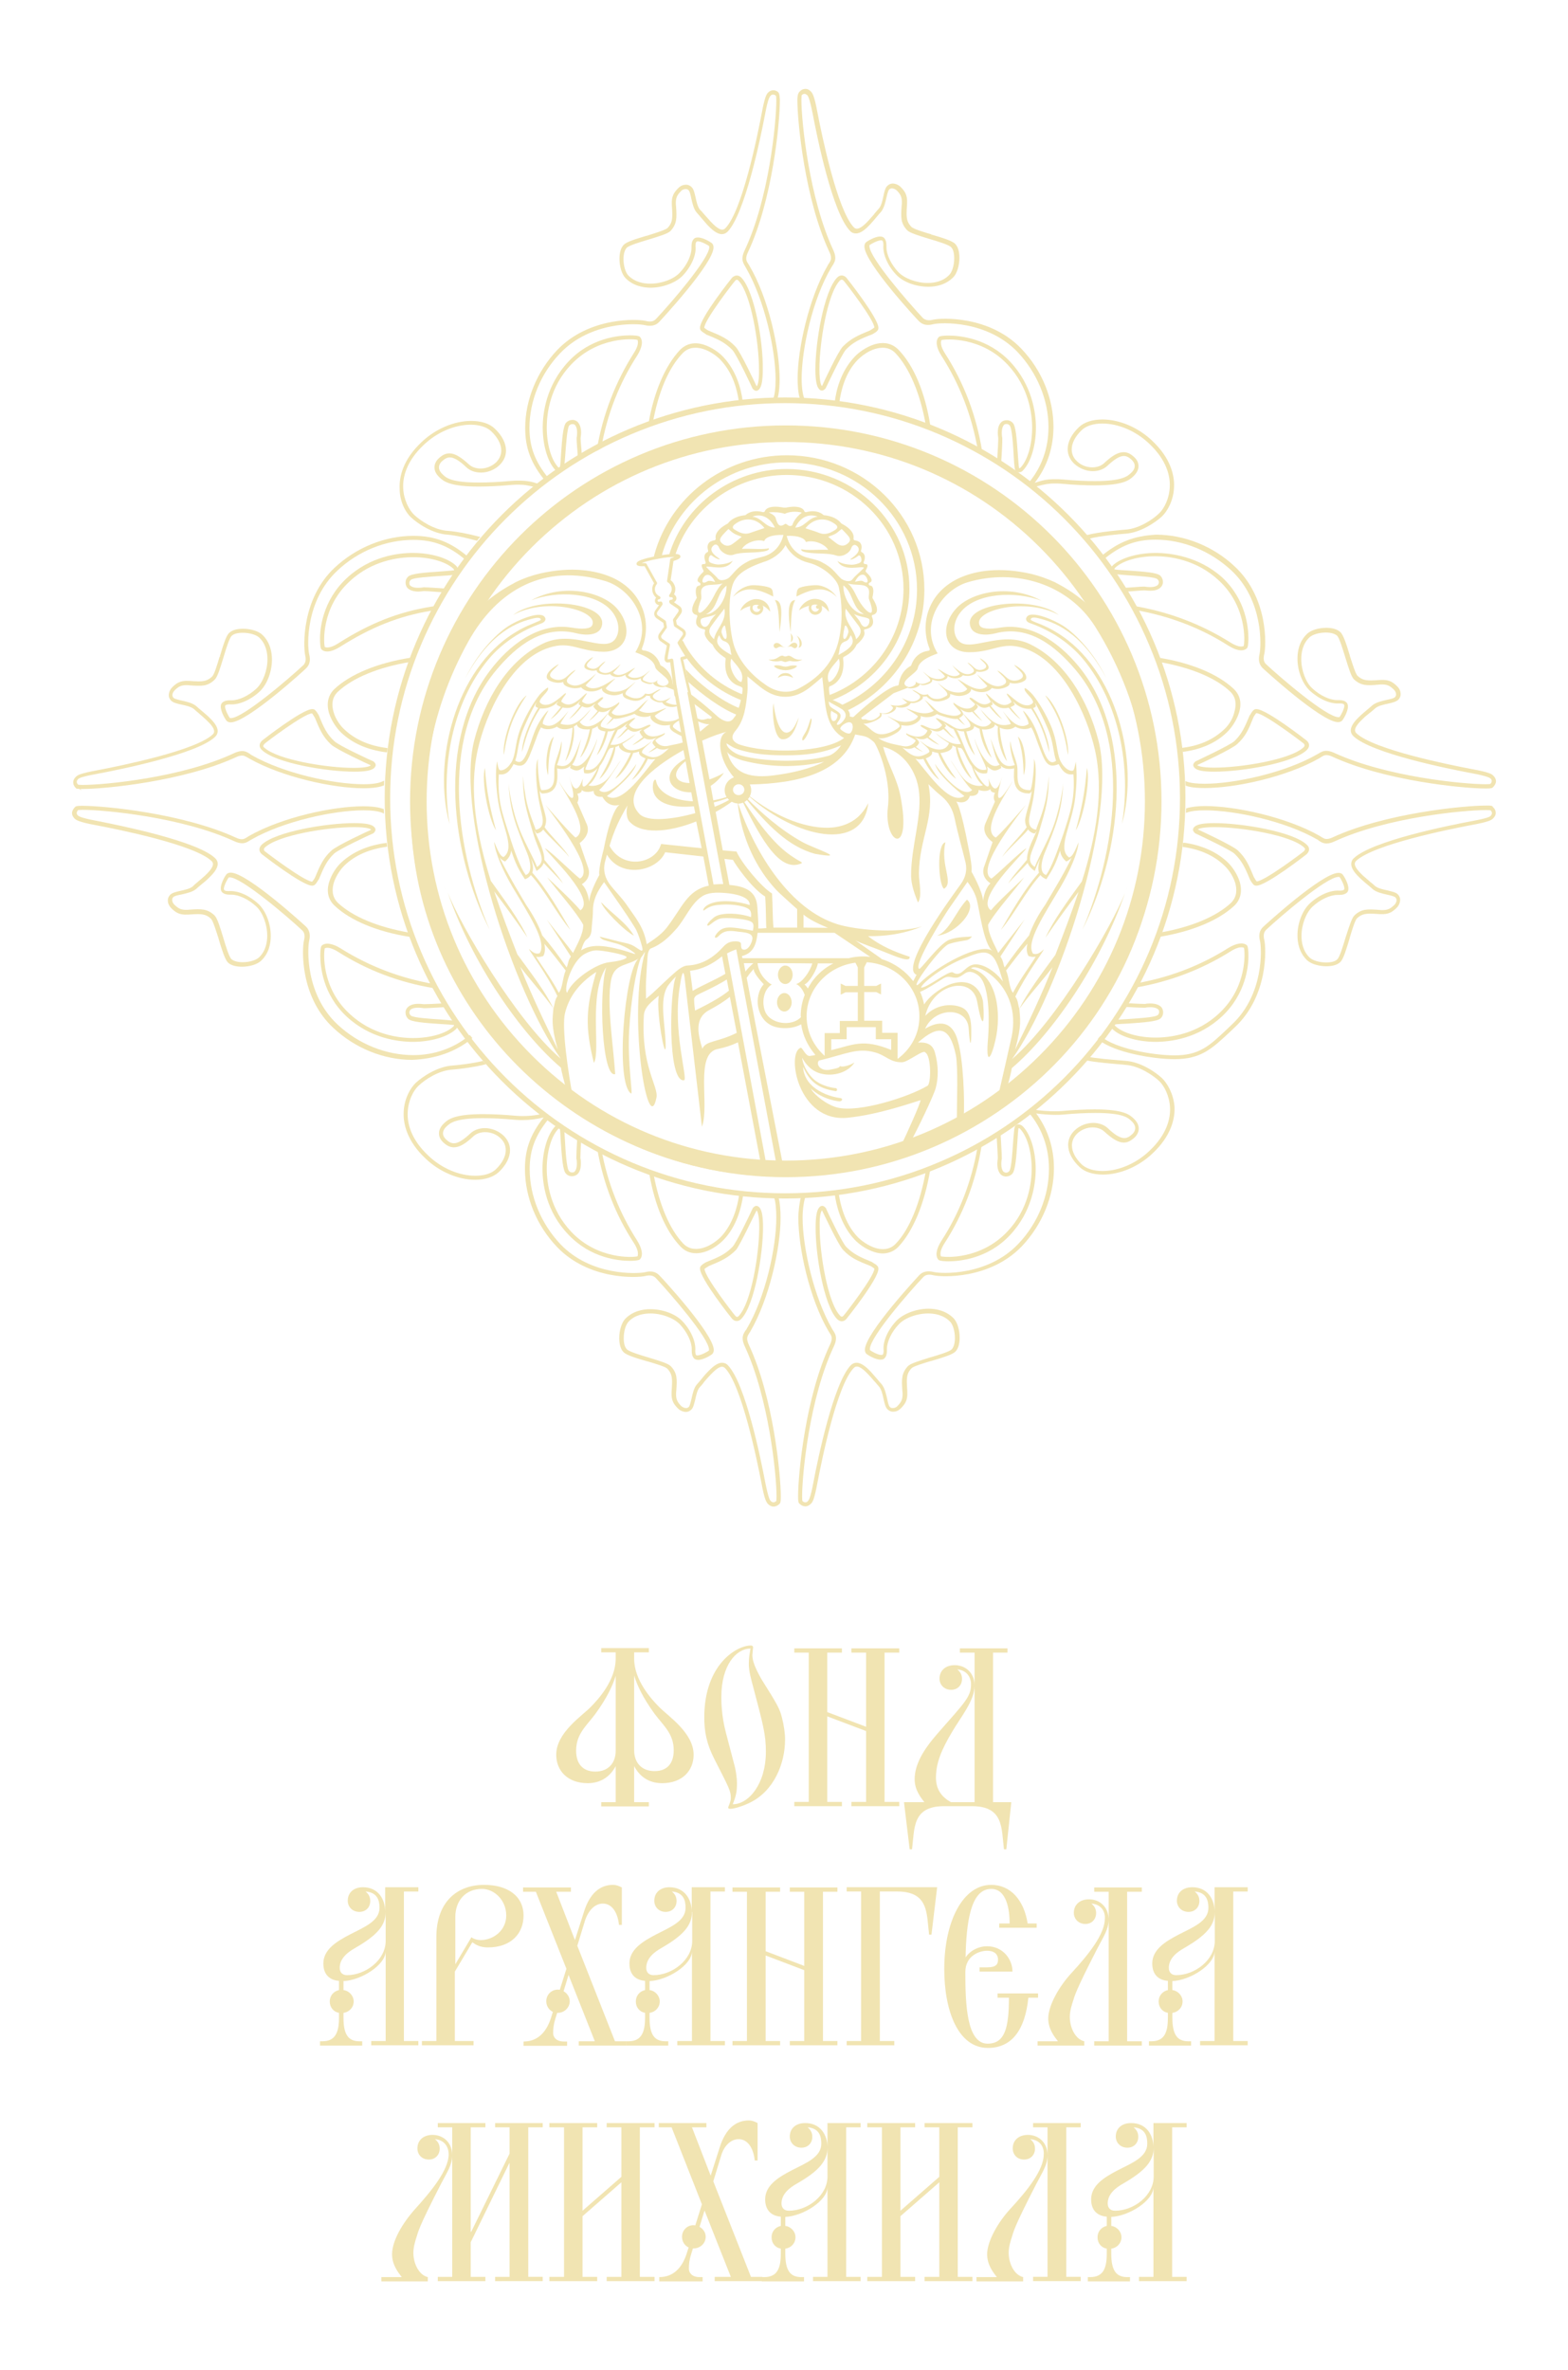 <?xml version="1.0" encoding="UTF-8"?> <!-- Generator: Adobe Illustrator 26.0.3, SVG Export Plug-In . SVG Version: 6.00 Build 0) --> <svg xmlns="http://www.w3.org/2000/svg" xmlns:xlink="http://www.w3.org/1999/xlink" id="Слой_1" x="0px" y="0px" viewBox="0 0 661.9 1000" style="enable-background:new 0 0 661.9 1000;" xml:space="preserve"> <style type="text/css"> .st0{fill:#F1E4B2;} .st1{fill-rule:evenodd;clip-rule:evenodd;fill:#F1E4B2;} </style> <path class="st0" d="M276.3,723.1c-5.1-7-7.4-12.2-8.6-16.1v31.5c0,5.3,3.2,8.8,8.6,8.8c5.3,0,8.1-3.2,8.1-8.8 C284.4,731.5,280.1,728.2,276.3,723.1L276.3,723.1z M259.9,707.1c-1.2,3.9-3.5,9.1-8.6,16.1c-3.8,5.1-8.1,8.4-8.1,15.5 c0,5.6,2.9,8.8,8.1,8.8c5.4,0,8.6-3.5,8.6-8.8V707.1L259.9,707.1z M279.5,752.4c-5.8,0-9.6-3-11.8-7.2v15.2h6.2v1.8h-20.1v-1.8h6.1 v-15.2c-2.2,4.2-6.1,7.2-11.8,7.2c-8.4,0-13.3-5.2-13.3-12c0-9.3,10.8-16.3,14.5-20.1c3.4-3.4,10.6-11.4,10.6-20.4v-2.7h-6.1v-1.8 h20.1v1.8h-6.2v2.7c0,9,7.2,17,10.6,20.4c3.7,3.8,14.5,10.8,14.5,20.1C292.8,747.2,287.9,752.4,279.5,752.4L279.5,752.4z"></path> <path class="st0" d="M318,712c-0.8-3-1.9-6.7-1.9-9.9c0-2.5,0.3-4.1,0.7-6.5c-6.1,0-12.3,7.1-12.3,20.4c0,1.7,0,7.8,1.9,15l3.7,14.1 c0.3,1,1,4.5,1,7.5c0,3.5-0.5,5.5-1.8,8.7c6.7,0,14-8.5,14-22.2C323.3,732,322.2,727.9,318,712L318,712z M316.4,760.7 c-3.6,1.7-6.8,2.5-7.8,2.5c-0.3,0-1.2,0.1-1.2-0.5c0-0.5,1.1-2.4,1.1-3.9c0-3.2-0.5-3.9-6.9-16.5c-3.4-6.6-4.3-11.8-4.3-17.7 c0-22.3,13.7-30.3,19.6-30.3c0.9,0,1,0.5,1,0.8c0,0.2-0.3,2.8-0.3,3.3c0,3.8,3.2,8.8,3.7,9.9c7.1,11.3,7.8,12.6,8.8,16.5 c0.8,3.2,1.3,6.4,1.3,9.2C331.4,744,326.8,755.7,316.4,760.7L316.4,760.7z"></path> <polygon class="st0" points="359.4,762.1 359.4,760.3 365.6,760.3 365.6,730.4 349.2,724.2 349.2,760.3 355.4,760.3 355.4,762.1 335.3,762.1 335.3,760.3 341.4,760.3 341.4,697.3 335.3,697.3 335.3,695.5 355.4,695.5 355.4,697.3 349.2,697.3 349.2,722.4 365.6,728.6 365.6,697.3 359.4,697.3 359.4,695.5 379.6,695.5 379.6,697.3 373.4,697.3 373.4,760.3 379.6,760.3 379.6,762.1 359.4,762.1 "></polygon> <path class="st0" d="M424.8,780.3h-1c-1.1-8.8,0-18.2-13.5-18.2h-11.8c-13.5,0-12.4,9.4-13.5,18.2h-1l-2.4-19.9h8.6 c-1.4-1.8-4.1-5.1-4.1-9.6c0-6.2,3.5-12.3,9.7-19.4c11.4-13,14.1-15.4,14.1-20.7c0-3-1.8-6-5.8-6.3c1.4,1.1,2,2.4,2,4 c0,2.7-1.9,4.6-4.6,4.6c-2.9,0-4.9-2.1-4.9-4.7c0-3.4,2.5-5.7,6.4-5.7c4.6,0,8.4,3.3,8.4,8.6c0,6.4-5.9,13.4-9.4,19.4 c-4.8,8-6.9,13.5-6.9,19.5c0,5.2,2.7,8.3,6.3,10.3h10v-63.1h-6.2v-1.8h20.1v1.8h-6.1v63.1h7.7L424.8,780.3L424.8,780.3z"></path> <path class="st0" d="M162.8,806.7c0,5.6-3.4,9.8-13,15.3c-2.8,1.6-6.4,4.2-6.4,8.3c0,1.9,1.1,3.1,3.1,3.1c7.8,0,16.3-6.4,16.3-14.4 V806.7L162.8,806.7z M156.7,863v-1.8h6.1v-37.9c0,5.8-10.4,12.3-17.8,12.6v3.8c2.4,0.3,4.3,2.4,4.3,4.8c0,2.5-1.9,4.5-4.3,4.8v2.1 c0,6.7,1.8,9.9,6.7,9.9h1.2v1.8h-17.8v-1.8h1c5.4,0,7-3.7,7-9.9v-2.1c-2.3-0.4-3.9-2.3-3.9-4.8c0-2.4,1.6-4.3,3.9-4.8v-3.9 c-4-0.3-6.6-2.7-6.6-7.3c0-5.8,5.3-9.2,11.3-12.3c6-3.1,12.4-5.6,12.4-11.2c0-2.9-0.7-6.5-5.9-6.9c1.4,1.1,2,2.4,2,4 c0,2.7-1.9,4.6-4.6,4.6c-2.9,0-4.9-2.1-4.9-4.7c0-3.4,2.5-5.7,6.4-5.7c6.4,0,9.4,5,9.4,10.3v-10.3h14v1.8h-6.1v63.1h6.1v1.8H156.7 L156.7,863z"></path> <path class="st0" d="M199,817.4c0.7,0.6,2.3,1.2,3.9,1.2c5.3,0,10.8-4,10.8-10.4c0-6.3-4.9-11.2-10.3-11.2 c-6.7,0-11.2,4.8-11.2,11.9v19.9L199,817.4L199,817.4z M192.1,861.2h7.8v1.8h-21.8v-1.8h6.1v-43.8c0-14.9,8.7-22.1,20.2-22.1 c9.6,0,16.6,4.5,16.6,13c0,7.2-4.9,13.4-15.1,13.4c-3.1,0-5.1-1.1-6.5-2.2l-7.4,12.4V861.2L192.1,861.2z"></path> <path class="st0" d="M226.2,798.2h-5.4v-1.8H241v1.8h-6.2l7.9,20.4l3.8-11.9c2.5-8,6.9-11.4,12.3-11.4c1.2,0,2.4,0.4,3.7,1.1v15.8 h-1.2c-0.6-5.5-3.1-9-6.8-9c-3.4,0-6.1,2.9-7.5,7l-3.3,10.8l15.9,40.3h4.8v1.8h-20.1v-1.8h6.8l-11.1-28l-2.1,6.9 c1.5,0.8,2.6,2.4,2.6,4.2c0,2.8-2.4,4.9-5,4.9h-0.3l-0.8,2.6c-0.7,2.2-0.9,4.1-0.9,6c0,1.7,1.4,3.5,4.5,3.5h1.4v1.8H221v-1.8 c5.4,0,9.4-3.2,11.6-10c0,0,0.8-2.6,0.8-2.5c-1.7-0.8-2.8-2.5-2.8-4.5c0-2.7,2.1-4.9,4.9-4.9c0.3,0,0.6,0,0.8,0.1l2.8-8.9 L226.2,798.2L226.2,798.2z"></path> <path class="st0" d="M292.1,806.7c0,5.6-3.4,9.8-13,15.3c-2.8,1.6-6.3,4.2-6.3,8.3c0,1.9,1.1,3.1,3.1,3.1c7.8,0,16.3-6.4,16.3-14.4 V806.7L292.1,806.7z M285.9,863v-1.8h6.2v-37.9c0,5.8-10.4,12.3-17.9,12.6v3.8c2.4,0.3,4.3,2.4,4.3,4.8c0,2.5-1.9,4.5-4.3,4.8v2.1 c0,6.7,1.8,9.9,6.7,9.9h1.2v1.8h-17.8v-1.8h1c5.4,0,7-3.7,7-9.9v-2.1c-2.3-0.4-3.9-2.3-3.9-4.8c0-2.4,1.6-4.3,3.9-4.8v-3.9 c-4-0.3-6.6-2.7-6.6-7.3c0-5.8,5.3-9.2,11.3-12.3c6-3.1,12.4-5.6,12.4-11.2c0-2.9-0.7-6.5-5.8-6.9c1.4,1.1,2,2.4,2,4 c0,2.7-1.9,4.6-4.6,4.6c-2.9,0-4.8-2.1-4.8-4.7c0-3.4,2.5-5.7,6.4-5.7c6.3,0,9.4,5,9.4,10.3v-10.3h14v1.8h-6.1v63.1h6.1v1.8H285.9 L285.9,863z"></path> <polygon class="st0" points="333.4,863 333.4,861.2 339.5,861.2 339.5,831.3 323.2,825.1 323.2,861.2 329.3,861.2 329.3,863 309.2,863 309.2,861.2 315.3,861.2 315.3,798.2 309.2,798.2 309.2,796.4 329.3,796.4 329.3,798.2 323.2,798.2 323.2,823.3 339.5,829.5 339.5,798.2 333.4,798.2 333.4,796.4 353.5,796.4 353.5,798.2 347.4,798.2 347.4,861.2 353.5,861.2 353.5,863 333.4,863 "></polygon> <path class="st0" d="M393.2,816.3h-1c-1.1-8.8,0-18.2-13.5-18.2h-7.3v63.1h6.1v1.8h-20.1v-1.8h6.1v-63.1h-6.1v-1.8h38.2L393.2,816.3 L393.2,816.3z"></path> <path class="st0" d="M434.1,843c-1.4,13.2-6.7,21.1-17.1,21.1c-12.4,0-18.4-15.3-18.4-33.3c0-20.2,7.9-35.5,19.8-35.5 c8.4,0,13.9,6.7,15.4,16.3h3.8v1.8h-15.8v-1.8h4.4c0-5.7-1.2-14.6-7.8-14.6c-8.8,0-10.5,14.6-10.8,28.9c2.1-3.1,5.8-4.7,9-4.7 c6.9,0,10.8,5.6,10.8,10.7h-13.9v-1.8h3.2c3.7,0,4.6-1.2,4.6-3.3c0-1.8-1.1-3.7-4.7-3.7c-2.6,0-9.1,1.7-9.1,9 c0,13.3,0.5,30.2,9.4,30.2c7.3,0,9-6.7,9-19.4h-4.8v-1.8h17.1v1.8H434.1L434.1,843z"></path> <path class="st0" d="M461.9,798.2v-1.8h20.1v1.8h-6.2v63.1h6.2v1.8h-20.1v-1.8h6.1v-63.1H461.9L461.9,798.2z M460.7,803.2 c1.4,1.1,2,2.4,2,4c0,2.7-1.9,4.6-4.5,4.6c-2.9,0-4.9-2.1-4.9-4.7c0-3.4,2.5-5.7,6.4-5.7c4.6,0,8.3,3.3,8.3,8.6 c0,4-2.2,7.2-4.6,11.8c-10,19.4-9.7,20.4-10.5,22.7c-0.3,1-1.3,3.8-1.3,6.5c0,4.8,2.5,9.5,6.1,10.3v1.8h-19.7v-1.8h8.6 c-1.4-1.8-4.1-5.1-4.1-9.6c0-5.6,4.7-13.7,9.8-19.2c7.2-7.8,14.1-16.4,14.1-23C466.6,806.5,464.8,803.5,460.7,803.2L460.7,803.2z"></path> <path class="st0" d="M512.8,806.7c0,5.6-3.4,9.8-13,15.3c-2.8,1.6-6.4,4.2-6.4,8.3c0,1.9,1.1,3.1,3.1,3.1c7.9,0,16.3-6.4,16.3-14.4 V806.7L512.8,806.7z M506.6,863v-1.8h6.1v-37.9c0,5.8-10.4,12.3-17.8,12.6v3.8c2.4,0.3,4.3,2.4,4.3,4.8c0,2.5-1.9,4.5-4.3,4.8v2.1 c0,6.7,1.8,9.9,6.7,9.9h1.2v1.8h-17.8v-1.8h1c5.5,0,7-3.7,7-9.9v-2.1c-2.3-0.4-3.9-2.3-3.9-4.8c0-2.4,1.6-4.3,3.9-4.8v-3.9 c-4-0.3-6.6-2.7-6.6-7.3c0-5.8,5.3-9.2,11.3-12.3c6.1-3.1,12.4-5.6,12.4-11.2c0-2.9-0.7-6.5-5.8-6.9c1.4,1.1,2,2.4,2,4 c0,2.7-1.9,4.6-4.6,4.6c-2.9,0-4.9-2.1-4.9-4.7c0-3.4,2.5-5.7,6.5-5.7c6.4,0,9.4,5,9.4,10.3v-10.3h14v1.8h-6.1v63.1h6.1v1.8H506.6 L506.6,863z"></path> <path class="st0" d="M184.8,897.6v-1.8h20.1v1.8h-6.2v44.1h0.2l16.2-33v-11.1H209v-1.8h20.1v1.8h-6.1v63.1h6.1v1.8H209v-1.8h6.1v-48 H215l-16.3,33.4v14.6h6.2v1.8h-20.1v-1.8h6.1v-63.1H184.8L184.8,897.6z M183.6,902.6c1.4,1.1,2,2.4,2,4c0,2.7-1.9,4.6-4.6,4.6 c-2.9,0-4.8-2.1-4.8-4.7c0-3.4,2.5-5.7,6.4-5.7c4.6,0,8.3,3.3,8.3,8.6c0,4-2.2,7.2-4.6,11.8c-10,19.4-9.7,20.4-10.5,22.8 c-0.3,1-1.3,3.8-1.3,6.5c0,4.8,2.5,9.5,6.1,10.3v1.8H161v-1.8h8.6c-1.4-1.8-4.1-5.1-4.1-9.6c0-5.6,4.3-13.1,9.8-19.2 c6.7-7.4,14.1-16.4,14.1-23C189.4,905.9,187.6,902.9,183.6,902.6L183.6,902.6z"></path> <polygon class="st0" points="256.1,962.5 256.1,960.7 262.3,960.7 262.3,920.8 245.9,935.1 245.9,960.7 252.1,960.7 252.1,962.5 231.9,962.5 231.9,960.7 238.1,960.7 238.1,897.6 231.9,897.6 231.9,895.8 252.1,895.8 252.1,897.6 245.9,897.6 245.9,932.8 262.3,918.5 262.3,897.6 256.1,897.6 256.1,895.8 276.3,895.8 276.3,897.6 270.1,897.6 270.1,960.7 276.3,960.7 276.3,962.5 256.1,962.5 "></polygon> <path class="st0" d="M283.5,897.6h-5.4v-1.8h20.1v1.8h-6.1l7.9,20.4l3.8-11.9c2.5-8,6.9-11.4,12.3-11.4c1.2,0,2.4,0.4,3.7,1.1v15.8 h-1.2c-0.6-5.5-3.1-9-6.8-9c-3.4,0-6.2,2.9-7.4,7l-3.3,10.8l15.9,40.3h4.8v1.8h-20.1v-1.8h6.8l-11.1-28l-2.1,6.9 c1.5,0.8,2.6,2.4,2.6,4.2c0,2.8-2.4,4.9-5.1,4.9h-0.3l-0.8,2.6c-0.7,2.2-0.9,4.1-0.9,6c0,1.7,1.4,3.5,4.4,3.5h1.4v1.8h-18.3v-1.8 c5.4,0,9.4-3.2,11.6-10c0,0,0.8-2.6,0.8-2.5c-1.7-0.8-2.8-2.5-2.8-4.5c0-2.7,2.1-4.9,4.8-4.9c0.3,0,0.6,0,0.8,0.1l2.8-8.9 L283.5,897.6L283.5,897.6z"></path> <polygon class="st0" points="390.3,962.5 390.3,960.7 396.5,960.7 396.5,920.8 380.1,935.1 380.1,960.7 386.3,960.7 386.3,962.5 366.1,962.5 366.1,960.7 372.3,960.7 372.3,897.6 366.1,897.6 366.1,895.8 386.3,895.8 386.3,897.6 380.1,897.6 380.1,932.8 396.5,918.5 396.5,897.6 390.3,897.6 390.3,895.8 410.5,895.8 410.5,897.6 404.3,897.6 404.3,960.7 410.5,960.7 410.5,962.5 390.3,962.5 "></polygon> <path class="st0" d="M436.1,897.6v-1.8h20.1v1.8h-6.1v63.1h6.1v1.8h-20.1v-1.8h6.1v-63.1H436.1L436.1,897.6z M434.9,902.6 c1.4,1.1,2,2.4,2,4c0,2.7-1.9,4.6-4.6,4.6c-2.9,0-4.8-2.1-4.8-4.7c0-3.4,2.5-5.7,6.4-5.7c4.6,0,8.3,3.3,8.3,8.6 c0,4-2.2,7.2-4.6,11.8c-10,19.4-9.7,20.4-10.5,22.8c-0.3,1-1.3,3.8-1.3,6.5c0,4.8,2.5,9.5,6.1,10.3v1.8h-19.7v-1.8h8.6 c-1.4-1.8-4.1-5.1-4.1-9.6c0-5.6,4.7-13.7,9.8-19.2c7.2-7.8,14.1-16.4,14.1-23C440.8,905.9,439,902.9,434.9,902.6L434.9,902.6z"></path> <path class="st0" d="M487,906.1c0,5.6-3.4,9.8-13,15.3c-2.8,1.6-6.4,4.2-6.4,8.3c0,1.9,1.1,3.1,3.1,3.1c7.9,0,16.3-6.4,16.3-14.4 V906.1L487,906.1z M480.8,962.5v-1.8h6.1v-37.9c0,5.8-10.4,12.3-17.8,12.6v3.8c2.4,0.3,4.3,2.4,4.3,4.8c0,2.5-1.9,4.5-4.3,4.8v2.1 c0,6.7,1.8,9.9,6.7,9.9h1.2v1.8h-17.8v-1.8h1c5.5,0,7-3.7,7-9.9v-2.1c-2.3-0.4-3.9-2.3-3.9-4.8c0-2.4,1.6-4.3,3.9-4.8v-3.9 c-4-0.3-6.6-2.7-6.6-7.3c0-5.8,5.3-9.2,11.3-12.3c6.1-3.1,12.4-5.6,12.4-11.2c0-2.9-0.7-6.5-5.8-6.9c1.4,1.1,2,2.4,2,4 c0,2.7-1.9,4.6-4.6,4.6c-2.9,0-4.9-2.1-4.9-4.7c0-3.4,2.5-5.7,6.5-5.7c6.4,0,9.4,5,9.4,10.3v-10.3h14v1.8h-6.1v63.1h6.1v1.8H480.8 L480.8,962.5z"></path> <path class="st0" d="M349.3,906.1c0,5.6-3.4,9.8-13,15.3c-2.8,1.6-6.4,4.2-6.4,8.3c0,1.9,1.1,3.1,3.1,3.1c7.9,0,16.3-6.4,16.3-14.4 V906.1L349.3,906.1z M343.2,962.5v-1.8h6.1v-37.9c0,5.8-10.4,12.3-17.8,12.6v3.8c2.4,0.3,4.3,2.4,4.3,4.8c0,2.5-1.9,4.5-4.3,4.8v2.1 c0,6.7,1.8,9.9,6.7,9.9h1.2v1.8h-17.8v-1.8h1c5.5,0,7-3.7,7-9.9v-2.1c-2.3-0.4-3.9-2.3-3.9-4.8c0-2.4,1.6-4.3,3.9-4.8v-3.9 c-4-0.3-6.6-2.7-6.6-7.3c0-5.8,5.3-9.2,11.3-12.3c6.1-3.1,12.4-5.6,12.4-11.2c0-2.9-0.7-6.5-5.8-6.9c1.4,1.1,2,2.4,2,4 c0,2.7-1.9,4.6-4.6,4.6c-2.9,0-4.9-2.1-4.9-4.7c0-3.4,2.5-5.7,6.5-5.7c6.4,0,9.4,5,9.4,10.3v-10.3h14v1.8h-6.1v63.1h6.1v1.8H343.2 L343.2,962.5z"></path> <g> <g> <path class="st0" d="M499.4,355.6l-0.2,1.7l0.4,0.1c6.9,1,12.7,3.5,17,7.6c1.7,1.5,3.8,4.3,4.8,7.5c0.7,2.4,1,5.8-1.8,8.5 c-6.1,5.7-16.6,10.1-29.4,12.4H490l-0.8,1.9l0.8-0.1c13.5-2.3,24.4-6.9,31-13c2.7-2.6,3.5-6.1,2.3-10.2c-1.1-3.5-3.4-6.6-5.2-8.3 c-4.6-4.3-10.7-7-18-8.1H499.4z"></path> <path class="st0" d="M527.8,371.4c0.4,0.7,0.8,1.3,1.4,1.9c0.3,0.3,0.7,0.4,1.2,0.4c4.2,0,21.1-13.2,21.2-13.3c0.6-0.6,1-1.3,1-2 c0-0.7-0.3-1.4-1-2c-5.8-5.5-27.3-9.1-39-9.1c-4.5,0-7.2,0.5-8.3,1.5c-0.5,0.4-0.7,0.9-0.7,1.3c0,0.5,0.3,0.9,0.8,1.4l0.1,0.1 c3.7,1.7,14.8,7,16.6,8.6c3.1,3,4.4,5.7,6.5,10.8L527.8,371.4z M505.6,350c0.2-0.2,1.4-1,7.1-1c11.4,0,32.3,3.4,37.8,8.6 c0.3,0.3,0.4,0.5,0.4,0.7c0,0.2-0.2,0.5-0.4,0.8c-0.6,0.6-16.7,12.7-20,12.8c-0.4-0.4-0.6-0.8-1-1.5l-0.2-0.3 c-2.1-5.1-3.4-8.1-6.8-11.3c-2.3-2.1-15.7-8.3-16.8-8.8C505.5,350.1,505.5,350.1,505.6,350C505.5,350.1,505.5,350,505.6,350z"></path> <path class="st0" d="M464.6,234.9l-0.3,0.3l1.1,1.3l0.3-0.3c7.2-6,13.6-8.5,22-8.5c11.6,0,23.1,4.7,32,12.9 c13.7,12.7,12.7,32.1,12,35.3c-0.6,2.5-0.2,4.5,1.3,6c0.2,0.2,24.8,22.8,31.8,22.8c0.7,0,1.3-0.2,1.7-0.6c0.4-0.3,2.5-3.7,2.5-6 c0-0.7-0.2-1.4-0.7-1.8c-0.7-0.6-1.6-0.9-3.1-0.9l0,0c-0.3,0-0.5,0-0.8,0c-3.1,0-7.3-2-10.5-5c-2.7-2.5-4.6-7.6-4.6-12.3 c0-2.7,0.6-6.5,3.5-9.2c1.3-1.2,4.1-2,6.9-2c2.1,0,3.8,0.5,4.7,1.3c1,0.9,2.4,5.7,3.5,9.2c1.4,4.5,2.5,8.1,3.6,9.2 c3,2.8,5.6,2.7,10.2,2.3l1.1-0.1c2.7-0.1,3.8,0.5,5.4,2c0.6,0.5,1,1.2,1.1,1.9c0.1,0.6-0.1,1.2-0.5,1.5c-0.5,0.5-2,0.8-3.4,1.1 c-2.1,0.5-4.5,1-6.1,2.3c-0.6,0.6-1.4,1.2-2.2,1.9c-1.1,0.9-2.1,1.8-3,2.6c-1.9,1.8-3.9,4-3.9,6.1c0,0.9,0.4,1.8,1.2,2.5 c7.7,7.2,40,13.7,49.6,15.5c7.1,1.3,7.8,2,8.2,2.3c0.4,0.3,0.5,0.7,0.5,1.1s-0.2,0.8-0.6,1.2c-0.2,0-0.7,0.1-1.9,0.1 c-9.3,0-42-3.1-63.9-13.2c-1.3-0.6-2.4-0.9-3.4-0.9c-1.4,0-2.4,0.6-3.4,1.2c-0.2,0.1-0.5,0.3-0.7,0.4 c-13.5,7.7-34.7,12.3-47.3,12.3c-3.3,0-5.9-0.3-7.5-0.9l-0.6-0.2l0.1,1.9l0.3,0.1c2.3,0.8,5.5,0.9,7.8,0.9 c13,0,34.5-4.7,48.2-12.5c0.3-0.2,0.6-0.3,0.8-0.5c0.8-0.5,1.4-0.9,2.3-0.9c0.7,0,1.6,0.2,2.6,0.7c22.2,10.2,55.2,13.4,64.7,13.4 c2.4,0,2.7-0.2,3-0.5c0.8-0.8,1.3-1.7,1.3-2.6c0-0.8-0.4-1.6-1.1-2.3c-0.7-0.7-1.5-1.4-9.1-2.8c-9.5-1.8-41.4-8.2-48.7-15.1 c-0.4-0.4-0.6-0.8-0.6-1.3c0-1.5,1.9-3.5,3.4-4.9c0.8-0.8,1.8-1.6,2.8-2.4l0.4-0.3c0.8-0.6,1.5-1.3,2-1.7c1.2-1,3.4-1.5,5.3-1.9 c1.8-0.4,3.4-0.8,4.3-1.6c0.8-0.8,1.2-1.8,1-3c-0.1-1.1-0.7-2.1-1.6-2.9c-1.6-1.5-3.1-2.7-6.7-2.5h-0.2c-1.5,0.1-2.9,0.2-4,0.2 c-2.7,0-4.1-0.5-5.7-2c-0.8-0.8-2.1-5-3.2-8.4v-0.1c-1.4-4.7-2.7-8.7-4-9.9s-3.4-1.8-5.9-1.8c-3.3,0-6.5,1-8.1,2.5 c-3.4,3.2-4.1,7.4-4.1,10.5c0,5.2,2.1,10.6,5.2,13.5c3.9,3.6,8.7,5.7,12.5,5.4c1,0,1.6,0.1,1.9,0.4c0.1,0.1,0.1,0.3,0.2,0.5 c0,1.5-1.7,4.5-2,4.8c-0.1,0.1-0.3,0.1-0.5,0.1c-5,0-24.4-16.6-30.5-22.3c-1.1-1-1.3-2.4-0.8-4.4c0.8-3.4,1.8-23.6-12.5-36.9 c-9-8.5-21.2-13.4-33.2-13.4C478.8,226.1,472.1,228.6,464.6,234.9z"></path> <path class="st0" d="M173.5,218.3c2.7,2.5,9,6.9,15.5,7.3c3.6,0.3,8.3,1.5,12.1,2.5l0.2,0.1l0.2-0.2c0.1-0.1,0.3-0.3,0.4-0.5 c0.1-0.2,0.2-0.3,0.3-0.4l0.6-0.5l-0.7-0.2c-4.5-1.2-9.2-2.1-12.9-2.4c-5.9-0.3-11.9-4.4-14.4-6.8c-2.1-2-4.4-6.3-4.6-11.3 c-0.2-4.4,1.2-11.2,8.8-18.3c5.6-5.3,13-8.4,19.7-8.4c3.7,0,6.8,1,8.7,2.8c2.7,2.6,4.2,5.4,4.2,8.1c0,1.9-0.8,3.6-2.2,5 c-1.7,1.6-4.1,2.6-6.5,2.6c-1.9,0-3.7-0.6-4.9-1.7c-3.5-3.2-6-4.7-8.3-4.7c-1.6,0-3,0.7-4.5,2.1c-1.2,1.1-1.8,2.5-1.8,3.8 c0,1.5,0.7,2.9,2.2,4.3c1.6,1.5,4.1,3.8,16.4,3.8c3.9,0,8.6-0.2,14-0.7c1-0.1,2-0.1,3-0.1c2.1,0,3.9,0.2,8.1,1.4l0.2,0.1l1.9-1.2 l-1.2-0.4c-3.3-1.1-5.1-1.6-9-1.6c-1.1,0-2.1,0-3.1,0.1c-5.3,0.5-9.9,0.7-13.8,0.7c-11.6,0-13.8-2-15.2-3.4c-1.1-1-1.6-2-1.6-3 c0-1.2,0.8-2.2,1.3-2.6c1.2-1.1,2.2-1.6,3.3-1.6c1.7,0,4,1.3,7,4.2c1.5,1.4,3.7,2.2,6.1,2.2c2.8,0,5.7-1.1,7.8-3.1 c1.8-1.7,2.8-3.8,2.8-6.2c0-3.1-1.7-6.4-4.8-9.3c-2.2-2.1-5.7-3.2-9.9-3.2c-7.1,0-15,3.3-20.9,8.9c-8,7.5-9.5,14.8-9.3,19.6 C168.7,211.8,171.3,216.3,173.5,218.3z"></path> <path class="st0" d="M516.6,307.9L516.6,307.9c-4.4,4.1-10.1,6.7-17.2,7.6l-0.4,0.1l0.2,1.7l0.4-0.1c7.4-1,13.6-3.7,18.2-8.1 c1.8-1.7,4.1-4.8,5.2-8.3c1.3-4.1,0.5-7.6-2.3-10.2c-6.6-6.2-17.9-10.9-31.6-13.1l-0.8-0.1l0.8,1.9h0.2c13.2,2.3,23.9,6.7,30,12.5 c2.8,2.7,2.5,6.1,1.8,8.5C520.4,303.6,518.3,306.4,516.6,307.9z"></path> <path class="st0" d="M487.8,233.3c-7.5,0-14.7,2.1-18.1,5.3c-0.6,0.6-1,1.3-1,1.9c0,0.5,0.2,1,0.6,1.3c0.5,0.4,1.5,0.5,6.5,0.9 c4.1,0.3,11.8,0.7,12.8,1.7c0.4,0.4,0.6,0.8,0.6,1.3c0,0.4-0.2,0.8-0.4,1.1c-0.9,0.8-2.6,1.1-5,0.8c-0.2,0-0.4-0.1-0.8-0.1 c-0.9,0-1.9,0.1-3.5,0.2c-1.1,0.1-2.5,0.2-4.3,0.3h-0.8l1.1,1.6h0.2c1.8-0.1,3.1-0.2,4.1-0.3c1.5-0.1,2.3-0.2,3.1-0.2 c0.2,0,0.4,0,0.4,0c3.3,0.4,5.4,0,6.7-1.3c0.6-0.6,1-1.5,0.9-2.4c0-0.9-0.4-1.8-1.1-2.5c-1.4-1.3-6.6-1.7-14-2.2 c-2-0.1-5.1-0.3-5.4-0.5c0-0.2,0.1-0.4,0.4-0.7c3.1-2.9,9.7-4.8,16.9-4.8c5.9,0,17.3,1.3,26.9,10.3c11.8,11,10.9,25.8,10.4,27.6 c-0.2,0.1-0.6,0.2-1.1,0.2c-0.8,0-2.2-0.3-4.5-1.7c-12.4-7.8-26.1-13-41.1-15.5l-0.9-0.2l0.5,0.8c0.2,0.3,0.3,0.5,0.5,0.8l0.2,0.3 h0.2c14.5,2.5,27.8,7.5,39.7,15.1c2.1,1.3,3.9,2,5.5,2c1,0,1.8-0.3,2.4-0.9c0.5-0.5,0.6-3,0.6-4.1c0-4.6-1-16.4-11.1-25.8 C505.9,234.7,493.9,233.3,487.8,233.3z"></path> <path class="st0" d="M512.6,325.6c11.7,0,33.2-3.6,39-9.1c0.6-0.6,1-1.3,1-2s-0.3-1.4-1-2c-0.1-0.1-17-13.3-21.2-13.3 c-0.5,0-0.9,0.1-1.2,0.4c-0.6,0.5-1,1.2-1.4,1.9l-0.3,0.4c-2.1,5-3.3,7.8-6.4,10.8c-2.1,1.9-16.4,8.5-16.5,8.6l-0.1,0.1 c-0.5,0.5-0.8,0.9-0.8,1.4c0,0.4,0.2,0.9,0.7,1.3C505.4,325.1,508.1,325.6,512.6,325.6z M529.1,302.7l0.2-0.4 c0.4-0.6,0.7-1.1,1-1.4c3.3,0,19.4,12.3,20,12.8c0.2,0.2,0.4,0.5,0.4,0.8c0,0.2-0.1,0.5-0.4,0.8c-5.5,5.2-26.3,8.6-37.7,8.6 c-5.7,0-6.9-0.8-7.1-1l-0.1-0.1l0,0c1.2-0.5,14.6-6.7,16.8-8.8C525.8,310.8,527.1,307.7,529.1,302.7z"></path> <path class="st0" d="M469.7,434.3c3.4,3.2,10.6,5.3,18.1,5.3c6.2,0,18.1-1.4,28.1-10.8c10-9.4,11.2-21.2,11.1-25.8 c0-1.1-0.1-3.6-0.6-4.1c-1.5-1.4-4.5-1-7.9,1.1c-11.7,7.4-24.7,12.4-38.8,14.9h-0.2l-0.1,0.2c-0.1,0.2-0.2,0.3-0.3,0.5l-0.7,1.3 l0.9-0.2c14.6-2.5,28.1-7.7,40.2-15.3c2.2-1.4,3.7-1.7,4.5-1.7c0.5,0,0.9,0.1,1.1,0.2c0.5,1.8,1.4,16.6-10.4,27.6 c-9.5,9-21,10.3-26.9,10.3c-7.1,0-13.8-1.9-16.9-4.8c-0.3-0.2-0.4-0.5-0.4-0.7c0.7-0.2,3.4-0.3,5.3-0.4h0.1 c7.3-0.5,12.6-0.9,14-2.2c0.7-0.6,1.1-1.5,1.1-2.5c0-0.9-0.3-1.8-0.9-2.4c-1-0.9-2.5-1.4-4.5-1.4c-0.7,0-1.4,0-2.2,0.2 c-0.1,0-0.2,0-0.3,0c-1.1,0-3.8-0.1-8.4-0.4h-0.3l-1.1,1.6h0.8c4.6,0.3,7.6,0.4,8.9,0.4c0.5,0,0.7,0,0.8-0.1 c2.6-0.3,4.2,0,5.1,0.8c0.3,0.2,0.4,0.6,0.4,1.1s-0.2,1-0.6,1.3c-1,1-8.7,1.4-12.9,1.7c-5,0.3-6,0.4-6.5,0.9 c-0.4,0.4-0.6,0.8-0.6,1.3C468.7,433.1,469.1,433.8,469.7,434.3z"></path> <path class="st0" d="M163.4,317.4l0.2-1.7l-0.4-0.1c-7.2-0.9-13.2-3.5-17.7-7.7c-1.7-1.5-3.8-4.3-4.7-7.5c-0.7-2.4-1-5.8,1.8-8.5 c6.3-5.9,17.2-10.4,30.6-12.6h0.2l0.8-1.9l-0.8,0.1c-14,2.2-25.4,6.9-32.2,13.2c-2.7,2.6-3.5,6.1-2.3,10.2 c1.1,3.5,3.4,6.6,5.2,8.3c4.8,4.5,11.1,7.2,18.7,8.2H163.4z"></path> <path class="st0" d="M174.3,439.6c7.5,0,14.7-2.1,18.1-5.3c0.6-0.6,1-1.3,1-1.9c0-0.5-0.2-1-0.6-1.3c-0.5-0.4-1.5-0.5-6.5-0.9 c-4.1-0.3-11.8-0.7-12.9-1.7c-0.4-0.4-0.6-0.8-0.6-1.3c0-0.4,0.2-0.8,0.4-1.1c0.9-0.8,2.5-1.1,5-0.8c0.2,0,0.4,0.1,0.9,0.1 c1.3,0,4.3-0.2,9.4-0.5h0.8l-1.1-1.6H188c-4.6,0.3-7.6,0.4-8.8,0.4c-0.2,0-0.3,0-0.4,0c-3.3-0.4-5.3,0-6.7,1.3 c-0.6,0.6-1,1.5-0.9,2.4c0,0.9,0.4,1.8,1.1,2.5c1.4,1.3,6.6,1.7,14,2.2h0.1c1.9,0.1,4.6,0.3,5.3,0.4l0,0c0,0.2-0.1,0.4-0.4,0.7 c-3.1,2.9-9.7,4.8-16.9,4.8c-5.9,0-17.3-1.3-26.9-10.3c-11.9-11-10.9-25.8-10.4-27.6c0.2-0.1,0.6-0.2,1.1-0.2 c0.8,0,2.2,0.3,4.5,1.7c12.3,7.8,25.9,13,40.8,15.4l0.9,0.2l-0.7-1.2c-0.1-0.2-0.2-0.4-0.3-0.6l-0.1-0.2h-0.2 c-14.3-2.5-27.5-7.6-39.4-15.1c-3.4-2.1-6.4-2.5-7.9-1.1c-0.5,0.5-0.6,2.8-0.6,4.1c0,4.6,1,16.4,11.1,25.8 C156.3,438.2,168.2,439.6,174.3,439.6z"></path> <path class="st0" d="M199.1,438.3l0.3-0.3l-1.1-1.3L198,437c-6.5,5.3-14.7,8.2-23.5,8.2c-11.6,0-23.2-4.7-32-12.9 c-13.7-12.8-12.7-32.1-12-35.3c0.6-2.5,0.2-4.5-1.3-6c-0.2-0.2-24.8-22.8-31.8-22.8c-0.7,0-1.3,0.2-1.7,0.6 c-0.4,0.3-2.5,3.7-2.5,6c0,0.8,0.2,1.4,0.7,1.8c0.7,0.6,1.6,0.9,3.1,0.9l0,0c0.3,0,0.5,0,0.7,0c3.1,0,7.3,2,10.5,5 c2.7,2.5,4.6,7.6,4.6,12.3c0,2.7-0.6,6.5-3.5,9.2c-1.3,1.2-4.1,2-6.9,2c-2.1,0-3.8-0.5-4.7-1.3c-1-0.9-2.4-5.5-3.5-9.2 c-1.4-4.6-2.5-8.2-3.7-9.3c-3-2.8-5.6-2.7-10.2-2.4l-1.1,0.1c-2.7,0.1-3.8-0.5-5.4-2c-0.6-0.5-1-1.2-1.1-1.9 c-0.1-0.6,0.1-1.2,0.5-1.5c0.5-0.5,1.9-0.8,3.5-1.1c2.1-0.5,4.5-1,6.1-2.3c0.6-0.6,1.4-1.2,2.2-1.9c1-0.8,2.1-1.7,3-2.6 c1.9-1.8,3.9-4,3.9-6.1c0-1-0.4-1.8-1.2-2.5c-7.7-7.2-40-13.7-49.6-15.6c-7.1-1.3-7.8-2-8.2-2.3c-0.4-0.3-0.5-0.7-0.5-1.1 s0.2-0.8,0.6-1.2c0.2,0,0.7-0.1,1.9-0.1c9.3,0,42,3.1,63.9,13.2c1.3,0.6,2.4,0.9,3.4,0.9c1.4,0,2.4-0.6,3.3-1.2 c0.2-0.1,0.5-0.3,0.7-0.4c13.5-7.7,34.7-12.3,47.3-12.3c3.6,0,6.4,0.4,8,1.1l0.6,0.3l-0.1-1.9l-0.3-0.1c-2.3-0.9-5.8-1.1-8.3-1.1 c-13,0-34.5,4.7-48.2,12.5c-0.3,0.2-0.6,0.3-0.8,0.5c-0.8,0.5-1.4,0.9-2.3,0.9c-0.7,0-1.6-0.2-2.6-0.7 C77.2,343.2,44.2,340,34.7,340c-2.4,0-2.7,0.2-3,0.5c-0.8,0.8-1.3,1.7-1.3,2.6c0,0.8,0.4,1.6,1.1,2.3c0.7,0.6,1.5,1.4,9.1,2.8 c9.5,1.8,41.4,8.2,48.7,15.1c0.4,0.4,0.6,0.8,0.6,1.3c0,1.5-1.9,3.5-3.4,4.9c-0.9,0.8-1.9,1.7-2.9,2.5l-0.1,0.1 c-0.8,0.7-1.6,1.3-2.1,1.9c-1.2,1-3.4,1.5-5.3,1.9c-1.8,0.4-3.4,0.8-4.2,1.6c-0.8,0.8-1.2,1.8-1,3c0.1,1,0.7,2.1,1.6,2.9 c1.6,1.5,3.1,2.7,6.7,2.5h0.2c1.6-0.1,2.9-0.2,4-0.2c2.7,0,4.1,0.5,5.7,2c0.8,0.8,2.1,5,3.2,8.4v0.1c1.4,4.7,2.7,8.7,3.9,9.9 c1.2,1.2,3.4,1.8,5.9,1.8c3.3,0,6.5-1,8.1-2.5c3.4-3.2,4.1-7.4,4.1-10.5c0-5.2-2.1-10.6-5.2-13.5c-3.9-3.6-8.7-5.7-12.5-5.4 c-1,0-1.6-0.1-1.9-0.4c-0.1-0.1-0.1-0.3-0.2-0.5c0-1.5,1.7-4.5,2-4.8c0.1-0.1,0.3-0.1,0.5-0.1c5,0,24.4,16.6,30.5,22.3 c1.1,1,1.3,2.4,0.8,4.4c-0.8,3.4-1.8,23.7,12.5,36.9c9.1,8.5,21.2,13.4,33.2,13.4C183.7,446.8,192.2,443.9,199.1,438.3z"></path> <path class="st0" d="M490.5,454.9c-2.7-2.5-9-6.9-15.5-7.3l-1.1-0.1c-3.7-0.3-11.6-0.9-15-1.7l-0.2-0.1l-1.4,1.4l0.7,0.2 c3.7,0.9,12.4,1.6,16.1,1.9l0.8,0.1c5.9,0.3,11.9,4.5,14.4,6.8c2.1,2,4.4,6.3,4.6,11.3c0.2,4.4-1.2,11.2-8.8,18.3 c-5.6,5.3-13,8.4-19.7,8.4c-3.7,0-6.8-1-8.7-2.7c-2.7-2.6-4.2-5.4-4.2-8.1c0-1.9,0.8-3.6,2.2-5c1.7-1.6,4.1-2.6,6.5-2.6 c1.9,0,3.7,0.6,4.9,1.7c3.5,3.2,6,4.7,8.3,4.7c1.6,0,2.9-0.7,4.5-2.1c1.2-1.1,1.8-2.5,1.8-3.8c0-1.5-0.7-2.9-2.2-4.3 c-1.6-1.5-4.1-3.8-16.4-3.8c-3.8,0-8.5,0.2-14,0.7c-0.9,0.1-1.9,0.1-3,0.1c-2,0-6.6-0.2-9.7-0.9l0,0l0,0c-0.1,0-0.1,0-0.2,0H435 l-2,1.3l1,0.2c0.1,0,0.3,0.1,0.4,0.1c5.5,6.5,8.4,14.7,8.4,23.6c0,11.4-4.7,23-13,31.7c-12.9,13.5-32.4,12.6-35.7,11.8 c-2.5-0.6-4.6-0.2-6,1.3c-0.2,0.2-23,24.6-23,31.5c0,0.7,0.2,1.3,0.6,1.7c0.4,0.4,3.7,2.5,6,2.5l0,0c0.8,0,1.4-0.2,1.8-0.7 c0.6-0.7,0.9-1.6,0.9-3.1c0-0.3,0-0.5,0-0.7c0-3.1,2-7.3,5-10.4c2.5-2.7,7.6-4.6,12.4-4.6l0,0c2.7,0,6.5,0.6,9.3,3.5 c1.2,1.3,2,4.1,2,6.9c0,2.1-0.5,3.8-1.3,4.7c-0.9,1-5.5,2.4-9.3,3.5c-4.5,1.4-8.1,2.5-9.2,3.6c-2.8,3-2.7,5.6-2.4,10.2l0.1,1.1 c0.1,2.7-0.5,3.8-2,5.4c-0.5,0.6-1.2,1-1.9,1c-0.6,0.1-1.2-0.1-1.5-0.5c-0.5-0.5-0.8-2-1.1-3.4c-0.5-2.1-1-4.5-2.3-6.1 c-0.6-0.6-1.2-1.4-1.9-2.2c-0.9-1-1.8-2.1-2.6-3c-1.8-1.9-4-3.9-6.1-3.9c-1,0-1.8,0.4-2.5,1.1c-7.3,7.7-13.9,39.6-15.7,49.2 c-1.3,7-2,7.7-2.4,8.1c-0.3,0.4-0.7,0.5-1.1,0.5l0,0c-0.4,0-0.8-0.2-1.2-0.6c0-0.2-0.1-0.7-0.1-1.9c0-9.3,3.1-41.6,13.4-63.3 c0.6-1.3,0.9-2.4,0.9-3.4c0-1.4-0.6-2.4-1.2-3.3c-0.2-0.2-0.3-0.5-0.5-0.8c-7.7-13.4-12.4-34.3-12.4-46.9c0-3.4,0.6-7.2,1.2-8.7 l0.2-0.6l-1.9,0.1l-0.1,0.3c-0.7,2.2-1.2,6.4-1.2,9c0,12.8,4.7,34.2,12.7,47.8c0.2,0.3,0.3,0.5,0.5,0.8c0.5,0.8,0.9,1.4,0.9,2.3 c0,0.7-0.2,1.6-0.7,2.6c-10.4,22-13.5,54.7-13.5,64.1c0,2.3,0.2,2.7,0.5,3c0.8,0.8,1.7,1.2,2.6,1.2l0,0c0.8,0,1.6-0.4,2.3-1.1 c0.7-0.7,1.4-1.5,2.8-9c1.8-9.5,8.2-41,15.3-48.3c0.4-0.4,0.8-0.6,1.3-0.6c1.5,0,3.5,1.9,4.9,3.4c0.8,0.8,1.6,1.8,2.4,2.7l0.3,0.3 c0.7,0.8,1.3,1.5,1.8,2.1c1,1.2,1.5,3.4,1.9,5.3c0.4,1.8,0.8,3.4,1.6,4.2c0.8,0.8,1.8,1.2,3,1c1.1-0.1,2.1-0.7,2.9-1.6 c1.5-1.6,2.7-3.1,2.5-6.7V587c-0.1-1.6-0.2-2.9-0.2-4c0-2.7,0.5-4.1,2-5.7c0.8-0.8,5-2.1,8.4-3.1h0.1c4.7-1.4,8.7-2.6,10-3.9 c1.2-1.2,1.8-3.3,1.8-5.9c0-3.3-1-6.5-2.5-8.1c-3.2-3.3-7.5-4.1-10.6-4.1l0,0c-5.2,0-10.7,2.1-13.6,5.1c-3.6,3.8-5.8,8.7-5.4,12.4 c0,1-0.1,1.6-0.4,1.9c-0.1,0.1-0.3,0.1-0.5,0.1c-1.5,0.1-4.5-1.7-4.8-2c-0.1-0.1-0.1-0.3-0.1-0.5c0-5,16.7-24.2,22.5-30.3 c1-1.1,2.4-1.3,4.4-0.8c3.4,0.8,23.8,1.8,37.3-12.3c8.5-9,13.5-21,13.5-32.9c0-8.6-2.6-16.5-7.5-23.1c2.7,0.4,5.9,0.6,8.1,0.6 c1.1,0,2.1,0,3.1-0.1c5.3-0.5,9.9-0.7,13.8-0.7l0,0c11.6,0,13.8,2,15.2,3.4c1.1,1,1.6,2,1.6,3c0,1.2-0.8,2.2-1.3,2.6 c-1.2,1.1-2.2,1.6-3.3,1.6c-1.7,0-4-1.3-7-4.2c-1.5-1.4-3.7-2.2-6.1-2.2c-2.8,0-5.7,1.1-7.8,3.1c-1.8,1.7-2.8,3.8-2.8,6.2 c0,3.1,1.7,6.4,4.8,9.3c2.2,2.1,5.7,3.2,9.9,3.2c7.1,0,15-3.3,20.9-8.9c8-7.5,9.5-14.8,9.3-19.6 C495.4,461.5,492.7,457,490.5,454.9z"></path> <path class="st0" d="M628.6,339.9L628.6,339.9L628.6,339.9c-0.4,0-0.8,0-1.3,0c-9.4,0-42.5,3.2-64.7,13.4c-1,0.5-1.9,0.7-2.6,0.7 c-0.9,0-1.5-0.4-2.3-0.9c-0.3-0.2-0.5-0.3-0.8-0.5c-13.8-7.8-35.3-12.5-48.2-12.5c-2.2,0-5.4,0.2-7.7,0.9l-0.3,0.1l-0.1,1.9 l0.6-0.2c1.6-0.6,4.2-0.9,7.5-0.9c12.7,0,33.9,4.6,47.3,12.3c0.3,0.1,0.5,0.3,0.7,0.5c0.9,0.6,1.9,1.2,3.3,1.2 c1,0,2.1-0.3,3.4-0.9c21.9-10.1,54.5-13.2,63.9-13.2c1.2,0,1.7,0.1,1.9,0.1c0.4,0.4,0.6,0.8,0.6,1.2c0,0.4-0.2,0.7-0.5,1.1 c-0.4,0.4-1.1,1-8.2,2.3c-9.6,1.8-41.9,8.3-49.6,15.6c-0.8,0.7-1.1,1.6-1.1,2.5c0,2.1,2,4.3,3.9,6.1c1,0.9,2,1.8,3,2.6 c0.8,0.7,1.6,1.3,2.2,1.9c1.6,1.3,3.9,1.8,6.1,2.3c1.4,0.3,2.9,0.7,3.4,1.1c0.4,0.4,0.6,0.9,0.5,1.5c-0.1,0.7-0.5,1.4-1.1,1.9 c-1.6,1.5-2.7,2.1-5.4,2l-1.1-0.1c-4.6-0.3-7.2-0.5-10.2,2.4c-1.1,1.1-2.2,4.7-3.7,9.3c-1.1,3.7-2.5,8.3-3.5,9.2 c-0.9,0.9-2.6,1.3-4.7,1.3c-2.8,0-5.6-0.8-6.9-2c-2.9-2.7-3.5-6.5-3.5-9.2c0-4.7,1.9-9.7,4.6-12.3c3.2-3,7.4-5,10.6-5 c0.2,0,0.4,0,0.8,0c1.4,0,2.4-0.3,3.1-0.9c0.5-0.4,0.7-1,0.7-1.8c0-2.3-2.1-5.6-2.5-6s-1-0.6-1.7-0.6c-7,0-31.6,22.6-31.8,22.8 c-1.5,1.4-2,3.4-1.3,6c0.7,3.3,1.7,22.6-12,35.3c-0.7,0.7-1.4,1.3-2.1,2c-7.4,7-11.6,10.9-22,10.9c-8.8,0-24.5-2.7-31-7.9 l-0.3-0.3l-1.1,1.3l0.3,0.3c6.7,5.4,23,8.2,32.1,8.2c11.2,0,15.8-4.4,23.5-11.6l1.9-1.8c14.3-13.3,13.3-33.5,12.5-36.9 c-0.5-2-0.2-3.3,0.8-4.3c6.1-5.7,25.5-22.3,30.5-22.3c0.2,0,0.4,0,0.5,0.1c0.3,0.3,2,3.3,2,4.8c0,0.2,0,0.4-0.2,0.5 c-0.3,0.3-0.9,0.4-1.9,0.4c-3.7-0.3-8.6,1.8-12.5,5.4c-3.1,2.9-5.2,8.3-5.2,13.5c0,3,0.7,7.3,4.1,10.5c1.6,1.5,4.9,2.5,8.1,2.5 c2.6,0,4.7-0.6,5.9-1.8c1.3-1.2,2.5-5.3,3.9-9.9v-0.1c1-3.4,2.3-7.6,3.1-8.4c1.6-1.5,3-2,5.7-2c1.1,0,2.4,0.1,4,0.2h0.2 c3.6,0.2,5.1-1,6.7-2.5c0.9-0.8,1.4-1.8,1.6-2.9c0.2-1.2-0.2-2.2-1-3c-0.8-0.8-2.4-1.1-4.3-1.6c-1.9-0.4-4.1-0.9-5.3-1.9 c-0.5-0.5-1.2-1.1-2-1.7l-0.2-0.2c-0.9-0.8-2-1.7-2.9-2.5c-1.4-1.4-3.4-3.3-3.4-4.9c0-0.5,0.2-0.9,0.6-1.3 c7.4-6.9,39.2-13.3,48.7-15.1c7.6-1.4,8.4-2.1,9.1-2.8c0.7-0.7,1.1-1.4,1.1-2.3s-0.4-1.8-1.3-2.6 C630.1,340.1,629.8,340,628.6,339.9z"></path> <path class="st0" d="M149.5,347.3c-11.7,0-33.2,3.6-39,9.1c-0.6,0.6-1,1.3-1,2c0,0.7,0.3,1.4,1,2c0.1,0.1,17.1,13.3,21.2,13.3 c0.5,0,0.9-0.1,1.2-0.4c0.6-0.5,0.9-1.1,1.4-1.9l0.3-0.4c2.1-5,3.3-7.8,6.4-10.8c1.9-1.8,14.9-7.9,16.6-8.6l0.1-0.1 c0.5-0.5,0.8-0.9,0.8-1.4c0-0.4-0.2-0.9-0.7-1.3C156.8,347.8,154,347.3,149.5,347.3z M133,370.2l-0.2,0.4c-0.4,0.6-0.7,1.1-1,1.4 c-3.2,0-19.4-12.3-20-12.8c-0.3-0.3-0.4-0.5-0.4-0.8c0-0.2,0.1-0.5,0.4-0.8c5.5-5.2,26.3-8.6,37.7-8.6c5.7,0,6.9,0.8,7.1,1 l0.1,0.1l0,0c-1.2,0.5-14.6,6.7-16.8,8.8C136.4,362.1,135.1,365.2,133,370.2z"></path> <path class="st0" d="M192.4,238.6c-3.4-3.2-10.6-5.3-18.1-5.3c-6.2,0-18.1,1.4-28.1,10.8s-11.2,21.2-11.1,25.8 c0,1.3,0.1,3.6,0.6,4.1c0.6,0.6,1.4,0.9,2.4,0.9c1.5,0,3.4-0.7,5.5-2c13.1-8.3,24.9-13,38.4-15.2h0.2l1.2-1.9l-0.9,0.1 c-14.1,2.2-26.3,7-39.8,15.6c-2.2,1.4-3.7,1.7-4.5,1.7c-0.5,0-0.9-0.1-1.1-0.2c-0.5-1.8-1.5-16.6,10.4-27.6 c9.5-9,21-10.3,26.9-10.3c7.1,0,13.8,1.9,16.9,4.8c0.3,0.3,0.4,0.5,0.4,0.7c-0.7,0.2-3.5,0.3-5.4,0.5c-7.3,0.5-12.6,0.9-14,2.2 c-0.7,0.6-1.1,1.5-1.1,2.5c0,0.9,0.3,1.8,0.9,2.4c1,0.9,2.5,1.4,4.5,1.4c0.7,0,1.4-0.1,2.2-0.2c0.1,0,0.2,0,0.4,0 c0.8,0,1.8,0.1,3.4,0.2c1.1,0.1,2.5,0.2,4.4,0.3h0.2l1.1-1.6h-0.8c-1.9-0.1-3.3-0.2-4.5-0.3c-1.8-0.1-3-0.2-3.9-0.2 c-0.4,0-0.7,0-0.8,0.1c-2.6,0.3-4.2,0-5.1-0.8c-0.3-0.2-0.4-0.6-0.4-1.1s0.2-1,0.6-1.3c1-1,8.6-1.4,12.8-1.7l0,0 c5-0.3,6-0.4,6.5-0.9c0.4-0.4,0.6-0.8,0.6-1.3C193.4,239.9,193,239.1,192.4,238.6z"></path> <path class="st0" d="M33.6,332.9l0.7,0.7l-0.3-0.7c0.3,0,0.6,0,0.9,0c9.4,0,42.5-3.2,64.7-13.4c1-0.5,1.9-0.7,2.6-0.7 c0.9,0,1.5,0.4,2.4,0.9c0.2,0.1,0.5,0.3,0.7,0.4c13.8,7.8,35.3,12.5,48.2,12.5c2.5,0,6-0.2,8.3-1.1l0.3-0.1l0.1-2l-0.7,0.3 c-1.6,0.8-4.4,1.2-8,1.2c-12.7,0-33.9-4.6-47.3-12.3c-0.2-0.1-0.4-0.2-0.6-0.4l-0.1-0.1c-0.9-0.6-1.9-1.2-3.3-1.2 c-1,0-2.1,0.3-3.4,0.9c-21.9,10.3-54.6,13.4-63.9,13.4c-1.2,0-1.7-0.1-1.9-0.1c-0.4-0.4-0.6-0.8-0.6-1.2c0-0.4,0.2-0.7,0.5-1.1 c0.4-0.4,1.1-1,8.2-2.3c9.6-1.8,41.9-8.3,49.6-15.5c0.8-0.7,1.2-1.6,1.2-2.5c0-2.1-2-4.3-3.9-6.1c-0.9-0.8-1.9-1.7-3-2.6 c-0.8-0.7-1.6-1.3-2.2-1.9c-1.6-1.3-3.9-1.8-6.1-2.3c-1.4-0.3-2.9-0.7-3.4-1.1c-0.4-0.4-0.6-0.9-0.5-1.5c0.1-0.7,0.5-1.3,1.1-1.9 c1.6-1.5,2.7-2.1,5.4-2l1.1,0.1c4.6,0.3,7.2,0.5,10.2-2.4c1.2-1.1,2.3-4.7,3.7-9.3c1.1-3.7,2.5-8.3,3.5-9.2 c0.9-0.9,2.6-1.3,4.7-1.3c2.8,0,5.6,0.8,6.9,2c2.9,2.7,3.5,6.5,3.5,9.2c0,4.7-1.9,9.7-4.6,12.3c-3.2,3-7.4,5-10.5,5 c-0.2,0-0.4,0-0.8,0c-1.4,0-2.4,0.3-3.1,0.9c-0.5,0.4-0.7,1-0.7,1.8c0,2.3,2.1,5.6,2.5,6c0.4,0.4,1,0.6,1.7,0.6 c7,0,31.6-22.5,31.8-22.8c1.5-1.4,2-3.4,1.3-6c-0.8-3.3-1.7-22.6,12-35.3c8.7-8.2,20.4-12.9,32-12.9c8.5,0,15.1,2.5,22.3,8.7 l0.3,0.3l1.1-1.3l-0.3-0.3c-7.6-6.5-14.4-9.1-23.4-9.1c-12,0-24.1,4.9-33.2,13.4c-14.2,13.3-13.2,33.5-12.5,36.9 c0.5,1.9,0.2,3.4-0.8,4.3c-6.1,5.7-25.5,22.3-30.5,22.3c-0.2,0-0.4,0-0.5-0.1c-0.3-0.3-2-3.3-2-4.8c0-0.2,0-0.4,0.2-0.5 c0.3-0.3,0.9-0.4,1.9-0.4c3.7,0.3,8.6-1.8,12.5-5.4c3.1-2.9,5.2-8.3,5.2-13.5c0-3-0.7-7.3-4.1-10.5c-1.6-1.5-4.9-2.5-8.1-2.5 c-2.6,0-4.7,0.6-5.9,1.8c-1.3,1.2-2.5,5.2-3.9,9.9l0.4,0.1l0,0h-0.5c-1,3.4-2.3,7.7-3.2,8.4c-1.6,1.5-3,2-5.7,2 c-1.1,0-2.5-0.1-4-0.2h-0.2c-3.6-0.2-5.1,1-6.7,2.5c-0.9,0.8-1.4,1.8-1.6,2.9c-0.2,1.2,0.2,2.2,1,3c0.9,0.8,2.4,1.2,4.3,1.6 c1.9,0.4,4.1,0.9,5.3,1.9c0.6,0.6,1.4,1.2,2.2,1.9l0.2,0.2c0.9,0.8,1.9,1.6,2.7,2.4c1.6,1.5,3.4,3.4,3.4,4.9 c0,0.5-0.2,0.9-0.6,1.3c-7.4,6.9-39.2,13.3-48.7,15.1c-7.6,1.4-8.4,2.1-9.1,2.8c-0.7,0.7-1.1,1.4-1.1,2.3c0,0.9,0.4,1.8,1.3,2.6 C32.1,332.7,32.4,332.8,33.6,332.9z"></path> <path class="st0" d="M141.1,312.7c-3.2-3-4.4-5.7-6.5-10.8l-0.2-0.4c-0.4-0.7-0.8-1.3-1.4-1.9c-0.3-0.3-0.7-0.4-1.2-0.4 c-4.2,0-21.1,13.2-21.2,13.3c-0.6,0.6-1,1.3-1,2s0.3,1.4,1,2c5.8,5.5,27.3,9.1,39,9.1c4.5,0,7.2-0.5,8.3-1.5 c0.4-0.4,0.7-0.9,0.7-1.3c0-0.5-0.3-0.9-0.8-1.4l-0.1-0.1C156.5,320.8,143,314.6,141.1,312.7z M111.7,313.8 c0.6-0.6,16.6-12.7,20-12.8c0.3,0.3,0.6,0.8,1,1.5l0.2,0.3c2.1,5.1,3.4,8.1,6.8,11.3c2.2,2.1,15.6,8.3,16.8,8.8l0,0 c0,0,0,0-0.1,0.1c-0.2,0.2-1.4,1-7.1,1c-11.4,0-32.2-3.4-37.8-8.6c-0.3-0.2-0.4-0.5-0.4-0.7C111.3,314.3,111.5,314,111.7,313.8z"></path> <path class="st0" d="M139,372c-1.3,4.1-0.5,7.6,2.3,10.2c6.6,6.2,17.8,10.9,31.6,13.1l0.8,0.1l-0.8-1.9h-0.2 c-13.2-2.3-23.8-6.7-30-12.5c-2.8-2.7-2.5-6.1-1.8-8.5c1-3.2,3.1-6,4.7-7.5c4.4-4.2,10.4-6.7,17.5-7.7l0.4-0.1l-0.1-0.4 c0-0.2-0.1-0.4-0.1-0.6l-0.1-0.6l-0.4,0.1c-7.5,1-13.8,3.7-18.6,8.1C142.4,365.4,140.1,368.5,139,372z"></path> <path class="st0" d="M353.3,556.5c0.6,0.6,1.3,1,2,1s1.4-0.3,2-1c0.1-0.1,13.5-16.8,13.5-21.1c0-0.5-0.1-0.9-0.4-1.2 c-0.5-0.6-1.2-1-1.9-1.4l-0.4-0.3c-5.1-2.1-7.8-3.3-10.9-6.4c-1.8-1.9-7.8-14.5-8.6-16.4l-0.1-0.1c-0.5-0.5-0.9-0.8-1.4-0.8 c-0.4,0-0.9,0.2-1.3,0.7c-1,1.1-1.5,3.8-1.5,8.3C344.2,529.4,347.8,550.7,353.3,556.5z M347,510.7L347,510.7 c0.6,1.2,6.8,14.5,8.9,16.7c3.2,3.4,6.3,4.7,11.4,6.7l0.4,0.2c0.6,0.4,1.1,0.7,1.4,1c0,3.2-12.4,19.2-13,19.8 c-0.5,0.6-1,0.6-1.5,0c-5.2-5.5-8.6-26.1-8.6-37.4C345.9,512.2,346.7,511,347,510.7C346.9,510.8,347,510.7,347,510.7z"></path> <path class="st0" d="M379.3,526c6.1-6.5,10.9-17.9,13.3-32l0.1-0.8l-1.9,0.8v0.2c-2.4,13.5-6.9,24.6-12.7,30.6 c-2.7,2.8-6.1,2.5-8.5,1.8c-3.2-1-6-3.1-7.6-4.7c-5.7-6-7.4-14.6-7.9-18l-0.1-0.4l-1.7,0.2l0.1,0.4c0.5,3.6,2.3,12.6,8.4,19 c1.7,1.8,4.8,4.1,8.3,5.2c1.3,0.4,2.5,0.6,3.6,0.6C375.3,528.8,377.5,527.9,379.3,526z"></path> <path class="st0" d="M347,164.8L347,164.8c0.5,0,0.9-0.3,1.4-0.8l0.1-0.1c0.1-0.1,6.7-14.3,8.6-16.4c3-3.1,5.8-4.4,11-6.4l0.4-0.2 c0.7-0.4,1.4-0.8,1.9-1.4c0.3-0.3,0.4-0.7,0.4-1.2c0-4.1-13.3-20.9-13.5-21.1c-1.2-1.3-2.8-1.3-4,0c-5.5,5.8-9.1,27.1-9.1,38.6 c0,4.5,0.5,7.2,1.5,8.3C346.1,164.6,346.5,164.8,347,164.8z M355.3,118c0.2,0,0.5,0.1,0.8,0.4c0.6,0.6,12.9,16.5,13,19.8 c-0.4,0.3-0.8,0.6-1.5,1l-0.3,0.2c-5.1,2.1-8.1,3.4-11.5,6.8c-2.1,2.2-8.3,15.5-8.8,16.7l0,0c0,0,0,0-0.1-0.1c-0.2-0.2-1-1.4-1-7 c0-11.3,3.4-31.9,8.6-37.4C354.8,118.2,355,118,355.3,118z"></path> <path class="st0" d="M392.7,179.5c-2.2-13.9-6.9-25.2-13.4-31.9c-2.6-2.7-6.1-3.5-10.2-2.3c-3.5,1.1-6.6,3.4-8.3,5.2 c-6.1,6.4-7.9,14.7-8.4,19l-0.1,0.4l0.4,0.1c0.1,0,0.3,0,0.6,0.1c0.2,0,0.4,0,0.5,0.1l0.4,0.1l0.1-0.4c0.7-5.2,2.5-12.6,7.7-18 c1.6-1.6,4.4-3.8,7.5-4.7c2.4-0.7,5.8-1,8.5,1.8c5.9,6.3,10.5,17.1,12.8,30.4v0.2l1.9,0.8L392.7,179.5z"></path> <path class="st0" d="M426.4,152.6c-9.4-9.9-21.2-11-25.9-11h-0.1c-1.3,0-3.7,0.1-4.1,0.6c-1.5,1.5-1.1,4.5,1.1,7.9 c7.7,12,12.9,25.4,15.4,40v0.2l1.9,1.1l-0.1-0.9c-2.4-15.1-7.7-29-15.7-41.4c-1.4-2.2-1.7-3.6-1.7-4.5c0-0.5,0.1-0.9,0.2-1.1 c1.9-0.5,16.8-1.5,27.9,10.3c9,9.5,10.4,20.8,10.4,26.7c0,7.1-1.9,13.6-4.8,16.7c-0.3,0.3-0.5,0.4-0.7,0.4 c-0.2-0.7-0.3-3.5-0.5-5.4c-0.5-7.2-0.9-12.5-2.2-13.8c-0.7-0.7-1.5-1.1-2.5-1.1s-1.8,0.3-2.4,0.9c-1,1-1.4,2.5-1.4,4.5 c0,0.7,0.1,1.4,0.2,2.2c0,0.1,0,0.2,0,0.4c0,1.2-0.2,4.4-0.5,9.7v0.2l1.7,1.1v-0.8c0.4-5.5,0.5-8.9,0.5-10.3c0-0.4,0-0.7-0.1-0.8 c-0.3-2.5,0-4.2,0.8-5.1c0.2-0.3,0.6-0.4,1.1-0.4l0,0c0.5,0,1,0.2,1.3,0.6c1,1,1.5,8.6,1.7,12.7c0.3,5,0.4,6,0.9,6.5 c0.4,0.4,0.8,0.6,1.3,0.6c0.7,0,1.4-0.3,1.9-1c3.2-3.4,5.3-10.4,5.3-17.9C437.3,174.4,435.8,162.6,426.4,152.6z"></path> <path class="st0" d="M305.6,523c5.3-5.6,7.3-13.2,8.1-18.6l0.1-0.4l-1.7-0.2l-0.1,0.4c-0.7,5.1-2.7,12.3-7.6,17.6 c-1.6,1.6-4.4,3.8-7.5,4.7c-2.4,0.7-5.8,1-8.5-1.8c-5.7-6-10.1-16.4-12.5-29.2v-0.2l-1.9-0.8l0.1,0.8c2.3,13.3,6.9,24.2,13.2,30.7 c1.8,1.9,4,2.8,6.6,2.8c1.1,0,2.4-0.2,3.6-0.6C300.8,527.2,303.9,524.8,305.6,523z"></path> <path class="st0" d="M311,557.4c0.7,0,1.4-0.3,2-1c5.5-5.8,9.1-27.1,9.1-38.6c0-4.5-0.5-7.2-1.5-8.3c-0.4-0.4-0.8-0.7-1.3-0.7 s-0.9,0.3-1.4,0.8l-0.1,0.1c-1.7,3.7-7,14.7-8.6,16.4c-3,3.1-5.7,4.3-11,6.4l-0.4,0.2c-0.7,0.4-1.3,0.8-1.9,1.4 c-0.3,0.3-0.4,0.7-0.4,1.2c0,4.2,13.3,20.9,13.5,21.1C309.6,557.1,310.3,557.4,311,557.4z M319.4,510.7 C319.4,510.7,319.5,510.8,319.4,510.7c0.2,0.3,1.1,1.5,1.1,7.1c0,11.3-3.4,31.9-8.6,37.4c-0.5,0.6-1,0.6-1.5,0 c-0.6-0.6-12.9-16.4-13-19.8c0.4-0.3,0.8-0.6,1.5-1l0.3-0.2c5.1-2.1,8.1-3.4,11.5-6.8C312.5,525.2,318.7,511.9,319.4,510.7 L319.4,510.7z"></path> <path class="st0" d="M328.6,39c-0.9-1-2.9-1.4-4.3,0c-0.7,0.7-1.4,1.5-2.8,9c-1.8,9.5-8.2,41-15.3,48.3c-0.4,0.4-0.8,0.6-1.3,0.6 c-1.5,0-3.5-1.9-4.9-3.4c-0.8-0.9-1.7-1.9-2.5-2.8l-0.1-0.1c-0.7-0.8-1.3-1.6-1.9-2.1c-1-1.2-1.5-3.4-1.9-5.3 c-0.4-1.8-0.8-3.4-1.6-4.2c-0.8-0.8-1.8-1.2-3-1c-1.1,0.1-2.1,0.7-2.9,1.6c-1.5,1.6-2.7,3.1-2.5,6.7v0.2c0.1,1.5,0.2,2.9,0.2,4 c0,2.7-0.5,4.1-2,5.7c-0.8,0.8-5,2.1-8.5,3.2l0.1,0.4l-0.2-0.4c-4.7,1.4-8.7,2.6-9.9,3.9c-1.2,1.2-1.8,3.3-1.8,5.9 c0,3.3,1,6.5,2.5,8.1c3.2,3.3,7.5,4.1,10.6,4.1l0,0c5.2,0,10.7-2.1,13.6-5.1c3.6-3.8,5.8-8.7,5.4-12.4c0-1,0.1-1.6,0.4-1.9 c0.1-0.1,0.3-0.1,0.5-0.2c1.5,0,4.5,1.7,4.8,2c0.1,0.1,0.1,0.3,0.1,0.5c0,4.9-16.7,24.2-22.5,30.3c-1,1.1-2.4,1.3-4.4,0.8 c-3.4-0.8-23.8-1.8-37.3,12.3c-8.5,9-13.5,21-13.5,32.9c0,8.6,2.5,15.1,8.6,22.5l0.3,0.3l1.4-1.1l-0.3-0.3 c-5.8-7.1-8.2-13.3-8.2-21.4c0-11.4,4.7-23,13-31.6c12.9-13.5,32.4-12.6,35.7-11.8c2.5,0.6,4.6,0.2,6-1.3c0.2-0.2,23-24.6,23-31.5 c0-0.7-0.2-1.3-0.6-1.7c-0.4-0.4-3.7-2.5-6-2.5c-0.8,0-1.4,0.2-1.8,0.7c-0.6,0.7-0.9,1.6-0.9,3.1c0,0.3,0,0.5,0,0.7 c0,3.1-2,7.3-5,10.4c-2.5,2.7-7.6,4.6-12.4,4.6l0,0c-2.7,0-6.5-0.6-9.3-3.5c-1.2-1.3-2-4.1-2-6.9c0-2.1,0.5-3.8,1.3-4.7 c0.9-1,5.5-2.4,9.2-3.5c4.6-1.4,8.2-2.5,9.3-3.6c2.8-3,2.7-5.6,2.4-10.2l-0.1-1.1c-0.1-2.7,0.5-3.8,2-5.4c0.5-0.6,1.2-1,1.9-1 c0.6-0.1,1.2,0.1,1.5,0.5c0.5,0.5,0.8,1.9,1.1,3.4c0.5,2.1,1,4.5,2.3,6c0.6,0.6,1.2,1.4,1.9,2.2c0.9,1,1.8,2.1,2.6,3 c1.8,1.9,4,3.9,6.1,3.9c1,0,1.8-0.4,2.5-1.1c7.3-7.7,13.9-39.6,15.7-49.2c1.3-7,2-7.7,2.4-8.1c0.3-0.4,0.7-0.5,1.1-0.5l0,0 c0.4,0,0.8,0.2,1.2,0.6c0,0.2,0.1,0.7,0.1,1.9c0,9.3-3.1,41.6-13.4,63.3c-0.6,1.3-0.9,2.4-0.9,3.4c0,1.4,0.6,2.4,1.2,3.4 c0.1,0.2,0.3,0.5,0.4,0.7c7.7,13.4,12.4,34.4,12.4,46.9c0,3.8-0.4,6.9-1.1,8.4l-0.3,0.6l1.9-0.1l0.1-0.3c1-2.5,1.1-7,1.1-8.7 c0-12.8-4.7-34.2-12.7-47.8c-0.2-0.3-0.3-0.6-0.5-0.8c-0.5-0.8-0.9-1.4-0.9-2.3c0-0.7,0.2-1.6,0.7-2.6 c10.4-22,13.5-54.7,13.5-64.1c0-0.3,0-0.5,0-0.7C329.1,41.7,329.2,39.8,328.6,39z M297,90.9L297,90.9L297,90.9L297,90.9z"></path> <path class="st0" d="M313,117.2c-1.2-1.3-2.8-1.2-4,0c-0.1,0.1-13.5,16.9-13.5,21.1c0,0.5,0.1,0.9,0.4,1.2 c0.5,0.5,1.1,0.9,1.9,1.4l0.4,0.3c5.1,2,7.8,3.3,10.9,6.4c1.9,2,8.6,16.3,8.6,16.4l0.1,0.1c0.5,0.5,0.9,0.8,1.4,0.8l0,0 c0.4,0,0.9-0.2,1.3-0.7c1-1.1,1.5-3.8,1.5-8.3C322.2,144.3,318.5,123,313,117.2z M319.4,163C319.4,163,319.4,162.9,319.4,163 c-0.6-1.2-6.7-14.4-8.9-16.7c-3.2-3.4-6.3-4.7-11.4-6.8l-0.4-0.2c-0.6-0.4-1.1-0.7-1.4-1c0-3.2,12.4-19.2,13-19.8 c0.5-0.6,1-0.6,1.5,0c5.2,5.5,8.6,26.1,8.6,37.4C320.5,161.5,319.7,162.7,319.4,163C319.5,162.9,319.4,162.9,319.4,163z"></path> <path class="st0" d="M287,147.7c-6.2,6.6-11,17.7-13.3,31.3l-0.1,0.8l1.9-0.8v-0.2c2.3-13.1,6.7-23.6,12.7-29.8 c2.7-2.8,6.1-2.5,8.5-1.8c3.2,1,6,3.1,7.5,4.7c5.2,5.5,7,12.6,7.7,17.6l0.1,0.4l0.4-0.1c0.2,0,0.5-0.1,0.8-0.1l0.4-0.1l-0.1-0.4 c-0.7-5.3-2.7-12.8-8.2-18.6l0,0c-1.7-1.8-4.8-4.1-8.3-5.2C293.1,144.2,289.6,145,287,147.7z"></path> <path class="st0" d="M315.4,564.8c0-0.9,0.4-1.5,0.9-2.3c0.2-0.3,0.3-0.5,0.5-0.8c7.9-13.6,12.7-35,12.7-47.8 c0-2.8-0.2-6.6-0.9-8.7l-0.1-0.3l-1.9-0.1l0.2,0.6c0.6,1.5,0.9,4.9,0.9,8.4c0,12.6-4.6,33.6-12.5,46.9c-0.1,0.3-0.3,0.5-0.5,0.7 c-0.6,0.9-1.2,1.9-1.2,3.3c0,1,0.3,2.1,0.9,3.4c10.1,21.7,13.4,54,13.4,63.3c0,1.2-0.1,1.7-0.1,1.9c-0.4,0.4-0.8,0.6-1.2,0.6l0,0 c-0.4,0-0.7-0.2-1.1-0.5c-0.4-0.4-1-1.1-2.4-8.1c-1.8-9.6-8.3-41.5-15.7-49.2c-0.7-0.8-1.6-1.1-2.5-1.1c-2.1,0-4.3,2-6.1,3.9 c-0.9,0.9-1.8,2-2.6,3c-0.7,0.8-1.3,1.6-1.9,2.2c-1.3,1.5-1.8,3.9-2.3,6.1c-0.3,1.4-0.7,2.9-1.1,3.4c-0.4,0.4-0.9,0.6-1.5,0.5 c-0.7-0.1-1.4-0.5-1.9-1c-1.5-1.6-2.1-2.7-2-5.4l0.1-1.1c0.3-4.6,0.5-7.2-2.4-10.2c-1.1-1.1-4.7-2.2-9.3-3.6 c-3.7-1.1-8.3-2.5-9.2-3.5c-0.9-0.9-1.3-2.6-1.3-4.7c0-2.8,0.8-5.6,2-6.9c2.7-2.9,6.5-3.5,9.3-3.5l0,0c4.7,0,9.8,1.9,12.4,4.6 c3,3.2,5,7.3,5,10.4c0,0.2,0,0.4,0,0.8c0,1.4,0.3,2.4,0.9,3.1c0.4,0.4,1,0.7,1.8,0.7l0,0c2.3,0,5.6-2.1,6-2.5 c0.4-0.4,0.6-1,0.6-1.7c0-6.9-22.7-31.3-23-31.5c-1.4-1.5-3.5-2-6-1.3c-3.3,0.7-22.8,1.7-35.7-11.8c-8.2-8.7-13-20.2-13-31.7 c0-8,2.3-14.1,7.9-21.1l0.3-0.3l-0.7-0.6l0.4-0.1l-2-1.3h-0.2c-3.7,0.9-6.9,1-8.4,1c-1,0-2,0-3-0.1c-5.4-0.5-10-0.7-14-0.7 c-12.3,0-14.8,2.3-16.4,3.8c-1.4,1.3-2.2,2.8-2.2,4.3c0,1.4,0.6,2.7,1.8,3.8c1.6,1.5,3,2.1,4.5,2.1c2.3,0,4.8-1.4,8.3-4.7 c1.2-1.1,3-1.7,4.9-1.7c2.4,0,4.8,0.9,6.5,2.6c1.5,1.4,2.2,3.1,2.2,5c0,2.6-1.5,5.5-4.2,8.1c-1.9,1.8-5,2.7-8.7,2.7 c-6.7,0-14.1-3.1-19.7-8.4c-7.6-7.1-9-13.9-8.8-18.3c0.2-5,2.4-9.3,4.6-11.3c2.5-2.4,8.4-6.5,14.4-6.8c3.7-0.3,9.4-1.1,13.4-2.1 l0.7-0.2l-1.4-1.4l-0.2,0.1c-3.6,0.9-9,1.6-12.6,1.9c-6.4,0.4-12.8,4.8-15.5,7.3c-2.2,2.1-4.9,6.6-5.1,12.4 c-0.2,4.8,1.3,12.1,9.3,19.6c5.9,5.6,13.8,8.9,20.9,8.9c4.2,0,7.7-1.2,9.9-3.2c3.1-2.9,4.8-6.2,4.8-9.3c0-2.4-1-4.5-2.8-6.2 c-2.1-1.9-4.9-3.1-7.8-3.1c-2.4,0-4.6,0.8-6.1,2.2c-3.1,2.9-5.3,4.2-7,4.2c-1.1,0-2.1-0.5-3.3-1.6c-0.5-0.5-1.3-1.4-1.3-2.6 c0-1,0.5-2,1.6-3c1.4-1.3,3.6-3.4,15.2-3.4l0,0c3.8,0,8.5,0.2,13.8,0.7c1,0.1,2.1,0.1,3.1,0.1c3,0,5.9-0.4,8.8-1.1 c-5.6,7.1-7.9,13.4-7.9,21.7c0,11.9,4.9,23.9,13.5,32.9c13.4,14.1,33.8,13.1,37.3,12.3c1.9-0.5,3.4-0.2,4.4,0.8 c5.7,6.1,22.5,25.3,22.5,30.3c0,0.2,0,0.4-0.1,0.4c-0.3,0.3-3.3,2-4.8,2l0,0c-0.2,0-0.4,0-0.5-0.1c-0.3-0.3-0.4-0.9-0.4-1.9 c0.3-3.7-1.8-8.6-5.4-12.4c-2.9-3.1-8.3-5.1-13.6-5.1l0,0c-3,0-7.3,0.7-10.6,4.1c-1.5,1.6-2.5,4.9-2.5,8.1c0,2.6,0.6,4.7,1.8,5.9 c1.2,1.3,5.5,2.6,10,3.9h0.1c3.4,1,7.7,2.3,8.4,3.1c1.5,1.6,2,3,2,5.7c0,1.1-0.1,2.5-0.2,4v0.2c-0.2,3.6,1,5.1,2.5,6.7 c0.8,0.9,1.8,1.4,2.9,1.6c1.2,0.2,2.2-0.2,3-1s1.1-2.4,1.6-4.2c0.4-1.9,0.9-4.1,1.9-5.2c0.5-0.5,1.1-1.2,1.7-2l0.2-0.3 c0.8-0.9,1.7-2,2.6-2.9c1.4-1.4,3.3-3.4,4.9-3.4c0.5,0,0.9,0.2,1.3,0.6c7,7.3,13.5,38.9,15.3,48.3c1.4,7.6,2.2,8.3,2.8,9 c0.7,0.7,1.5,1.1,2.3,1.1l0,0c0.9,0,1.8-0.4,2.6-1.2l0,0c0.3-0.3,0.5-0.7,0.5-3c0-9.4-3.2-42.1-13.5-64.1 C315.6,566.3,315.4,565.5,315.4,564.8z"></path> <path class="st0" d="M240,521c9.4,9.9,21.2,11,25.9,11h0.1c1.1,0,3.6-0.1,4.1-0.6c1.5-1.5,1-4.5-1.1-7.9 c-7.4-11.5-12.6-24.5-15.1-38.4v-0.2l-0.2-0.1c-0.2-0.1-0.3-0.2-0.5-0.3l-1.3-0.7l0.2,0.9c2.5,14.5,7.7,27.9,15.5,39.8 c1.4,2.2,1.7,3.6,1.7,4.5c0,0.5-0.1,0.9-0.2,1.1c-1.9,0.5-16.8,1.4-27.9-10.3c-9-9.5-10.4-20.8-10.4-26.7c0-7.1,1.9-13.6,4.8-16.7 c0.3-0.3,0.5-0.4,0.7-0.4c0.2,0.7,0.3,3.4,0.4,5.3v0.1c0.5,7.2,0.9,12.5,2.2,13.8c0.6,0.7,1.5,1.1,2.5,1.1c0.9,0,1.8-0.3,2.4-0.9 c1-1,1.4-2.5,1.4-4.5c0-0.7,0-1.4-0.2-2.2c0-0.1,0-0.2,0-0.4c0-1.1,0.1-3.8,0.4-8.2v-0.2l-1.7-1.1v0.8c-0.3,4.6-0.4,7.6-0.4,8.8 c0,0.5,0,0.7,0.1,0.8c0.3,2.6,0,4.2-0.8,5.1c-0.2,0.3-0.6,0.4-1.1,0.4l0,0c-0.5,0-1-0.2-1.3-0.6c-1-1-1.5-8.6-1.7-12.7 c-0.3-5-0.4-6-0.9-6.5c-0.8-0.9-2.3-0.7-3.3,0.4c-3.2,3.4-5.3,10.4-5.3,17.9C229,499.3,230.4,511.1,240,521z"></path> <path class="st0" d="M414.3,483.8l0.2-0.9l-0.8,0.5c-0.3,0.2-0.5,0.3-0.8,0.5l-0.3,0.2v0.2c-2.5,14.3-7.6,27.6-15.3,39.4 c-2.1,3.4-2.6,6.3-1.1,7.9c0.5,0.5,3.1,0.6,4.1,0.6h0.1c4.7,0,16.6-1.1,25.9-11c9.4-10,10.9-21.7,10.9-27.9 c0-7.5-2.1-14.5-5.3-17.9c-1-1.1-2.5-1.3-3.3-0.4c-0.4,0.5-0.5,1.5-0.9,6.5c-0.3,4.1-0.7,11.7-1.7,12.7c-0.4,0.4-0.8,0.6-1.3,0.6 l0,0c-0.4,0-0.8-0.2-1.1-0.4c-0.8-0.9-1.1-2.6-0.8-5c0.1-0.2,0.1-0.4,0.1-0.8c0-1.3-0.2-4.5-0.5-9.8v-0.8l-1.7,1.1v0.2 c0.3,4.8,0.5,7.9,0.5,9.1c0,0.2,0,0.4,0,0.4c-0.1,0.8-0.2,1.5-0.2,2.2c0,2,0.5,3.5,1.4,4.5c0.6,0.6,1.5,1,2.4,0.9 c0.9,0,1.8-0.4,2.5-1.1c1.3-1.4,1.7-6.6,2.2-13.9c0.1-2,0.3-5.1,0.5-5.4c0.2,0,0.4,0.1,0.7,0.4c2.9,3.1,4.8,9.6,4.8,16.7 c0,5.9-1.3,17.2-10.4,26.7c-11.2,11.7-26,10.8-27.9,10.3c-0.1-0.2-0.2-0.6-0.2-1.1c0-0.8,0.3-2.2,1.7-4.4 C406.6,512.4,411.9,498.6,414.3,483.8z"></path> <path class="st0" d="M336.6,42.2c0,9.4,3.2,42.1,13.5,64.1c0.5,1,0.7,1.9,0.7,2.6c0,0.9-0.4,1.5-0.9,2.3l-0.1,0.1 c-0.1,0.2-0.3,0.4-0.4,0.7c-7.9,13.6-12.7,35-12.7,47.8c0,1.8,0.1,6.3,1.1,8.8l0.1,0.3l2,0.1l-0.3-0.7c-0.7-1.5-1.2-4.7-1.2-8.5 c0-12.6,4.6-33.6,12.5-46.9c0.1-0.2,0.3-0.5,0.5-0.8c0.6-0.9,1.2-1.9,1.2-3.3c0-1-0.3-2.1-0.9-3.4c-10.1-21.7-13.4-54-13.4-63.3 c0-1.2,0.1-1.7,0.1-1.9c0.4-0.4,0.8-0.6,1.2-0.6l0,0c0.4,0,0.7,0.2,1.1,0.5c0.4,0.4,1,1.1,2.4,8.1c1.8,9.6,8.3,41.5,15.7,49.2 c0.7,0.8,1.6,1.1,2.5,1.1c2.2,0,4.3-2,6.1-3.9c0.8-0.9,1.7-1.9,2.6-3c0.7-0.8,1.3-1.6,1.9-2.2c1.3-1.6,1.8-3.9,2.3-6 c0.3-1.4,0.7-2.9,1.1-3.4c0.4-0.4,0.9-0.6,1.5-0.5c0.7,0.1,1.4,0.5,1.9,1c1.5,1.6,2.1,2.7,2,5.4l-0.1,1.1 c-0.3,4.6-0.5,7.2,2.4,10.2c1.1,1.1,4.7,2.2,9.3,3.6c3.7,1.1,8.3,2.5,9.2,3.5c0.9,0.9,1.3,2.6,1.3,4.7c0,2.8-0.8,5.6-2,6.9 c-2.7,2.9-6.5,3.5-9.2,3.5l0,0c-4.7,0-9.8-1.9-12.4-4.6c-3-3.2-5-7.3-5-10.4c0-0.2,0-0.4,0-0.8c0-1.4-0.3-2.4-0.9-3.1 c-0.4-0.5-1-0.7-1.8-0.7c-2.3,0-5.6,2.1-6,2.5s-0.6,1-0.6,1.7c0,6.9,22.7,31.3,23,31.5c1.4,1.5,3.5,2,6,1.3 c3.3-0.8,22.8-1.7,35.7,11.8c8.2,8.7,13,20.2,13,31.6c0,9.1-3,17.4-8.8,24l-0.3,0.3l1.3,1.1l0.3-0.3c0.2-0.2,0.4-0.5,0.6-0.7 l0.5,0.3c0.2,0.1,0.5,0.3,0.7,0.4l0.2,0.1l0.2-0.1c4-1.1,5.7-1.3,7.7-1.3c1,0,2,0,3,0.1c5.3,0.5,10,0.7,14,0.7 c12.3,0,14.8-2.3,16.4-3.8c1.4-1.3,2.2-2.8,2.2-4.3c0-1.4-0.6-2.7-1.8-3.8c-1.6-1.5-2.9-2.1-4.5-2.1c-2.3,0-4.8,1.4-8.3,4.7 c-1.2,1.1-3,1.7-4.9,1.7c-2.4,0-4.8-0.9-6.5-2.6c-1.5-1.4-2.2-3.1-2.2-5c0-2.6,1.5-5.5,4.2-8.1c1.9-1.8,5-2.8,8.7-2.8 c6.7,0,14.1,3.1,19.7,8.4c7.6,7.1,9,13.9,8.8,18.3c-0.2,5-2.4,9.3-4.6,11.3c-2.5,2.4-8.4,6.5-14.4,6.8c-1.1,0.1-11,0.9-16.1,2.3 l-0.7,0.2l1.5,1.4l0.2-0.1c4.6-1.2,13.6-2,15.3-2.1c6.4-0.4,12.8-4.8,15.5-7.3c2.2-2.1,4.9-6.6,5.1-12.4 c0.2-4.8-1.3-12.1-9.3-19.6c-5.9-5.6-13.8-8.9-20.9-8.9c-4.2,0-7.7,1.1-9.9,3.2c-3.1,2.9-4.8,6.2-4.8,9.3c0,2.4,1,4.5,2.8,6.2 c2.1,1.9,4.9,3.1,7.8,3.1c2.4,0,4.6-0.8,6.1-2.2c3.1-2.9,5.3-4.2,7-4.2c1.1,0,2.1,0.5,3.3,1.6c0.5,0.5,1.3,1.4,1.3,2.6 c0,1-0.5,2-1.6,3c-1.4,1.3-3.6,3.4-15.2,3.4c-3.8,0-8.5-0.2-13.8-0.7c-1-0.1-2-0.1-3.1-0.1c-3.6,0-5.3,0.5-8.4,1.5h-0.1 c5.2-6.7,7.9-14.8,7.9-23.6c0-11.9-4.9-23.9-13.5-32.9c-13.4-14.1-33.8-13.1-37.3-12.3c-1.9,0.5-3.4,0.2-4.4-0.8 c-5.7-6.1-22.5-25.3-22.5-30.3c0-0.2,0-0.4,0.1-0.4c0.3-0.3,3.3-2,4.8-2c0,0,0,0,0.1,0c0.2,0,0.4,0,0.5,0.2 c0.3,0.3,0.4,0.9,0.4,1.9c-0.3,3.7,1.8,8.6,5.4,12.4c2.9,3.1,8.3,5.1,13.6,5.1l0,0c3,0,7.3-0.7,10.6-4.1c1.5-1.6,2.5-4.9,2.5-8.1 c0-2.6-0.6-4.7-1.8-5.9c-1.2-1.3-5.2-2.5-9.9-3.9l-0.1,0.4l0,0v-0.5c-3.4-1-7.7-2.3-8.5-3.2c-1.5-1.6-2-3-2-5.7 c0-1.1,0.1-2.4,0.2-4v-0.2c0.2-3.6-1-5.1-2.5-6.7c-0.8-0.9-1.8-1.4-2.9-1.6c-1.2-0.2-2.2,0.2-3,1s-1.2,2.4-1.6,4.3 S372,86.9,371,88c-0.6,0.6-1.2,1.4-1.9,2.2l-0.2,0.3c-0.8,0.9-1.6,1.8-2.3,2.6c-1.5,1.6-3.4,3.4-4.9,3.4c-0.5,0-0.9-0.2-1.3-0.6 c-7-7.4-13.5-38.9-15.3-48.3c-1.4-7.6-2.2-8.3-2.8-9c-0.7-0.7-1.4-1.1-2.3-1.1l0,0c-0.9,0-1.8,0.4-2.6,1.3l0,0 c-0.2,0.2-0.4,0.7-0.4,0.7C336.6,40.3,336.6,41.9,336.6,42.2z"></path> <path class="st0" d="M252,189.4l-0.2,0.9l1.2-0.7c0.2-0.1,0.4-0.2,0.6-0.3l0.2-0.1V189c2.5-14.2,7.6-27.3,15.2-39 c2.1-3.4,2.6-6.3,1.1-7.9c-0.5-0.5-2.8-0.6-4.1-0.6c-4.7,0-16.6,1-26,11s-10.9,21.7-10.9,27.9c0,7.5,2.1,14.5,5.3,17.9 c0.6,0.6,1.3,1,1.9,1c0.5,0,1-0.2,1.4-0.6c0.4-0.5,0.5-1.5,0.9-6.5c0.3-4.1,0.8-11.7,1.7-12.7c0.7-0.7,1.9-0.7,2.4-0.2 c0.8,0.9,1.1,2.5,0.8,5c-0.1,0.2-0.1,0.4-0.1,0.9c0,0.8,0.1,1.7,0.2,3.3c0.1,1,0.2,2.4,0.3,4.2v0.7l1.7-1.1V192 c-0.1-1.7-0.2-3-0.3-3.9c-0.1-1.3-0.2-2.1-0.2-2.9c0-0.2,0-0.3,0-0.4c0.1-0.8,0.2-1.5,0.2-2.2c0-2-0.5-3.5-1.4-4.5 c-0.6-0.6-1.5-1-2.4-0.9c-0.9,0-1.8,0.4-2.5,1.1c-1.3,1.4-1.7,6.6-2.2,13.8v0.1c-0.1,1.9-0.3,4.7-0.5,5.3l0,0 c-0.2,0-0.4-0.1-0.7-0.4c-2.9-3.1-4.8-9.6-4.8-16.7c0-5.9,1.3-17.2,10.4-26.7c11.2-11.7,26-10.8,27.9-10.3 c0.1,0.2,0.2,0.6,0.2,1.1c0,0.8-0.3,2.2-1.7,4.4C259.8,161.2,254.5,174.8,252,189.4z"></path> </g> <path class="st0" d="M331.4,170.1c22.5,0,44.3,4.4,64.9,13.1c19.8,8.4,37.7,20.4,53,35.7s27.3,33.1,35.7,53 c8.7,20.5,13.1,42.4,13.1,64.9c0,22.5-4.4,44.3-13.1,64.9c-8.4,19.8-20.4,37.7-35.7,53s-33.1,27.3-53,35.7 c-20.5,8.7-42.4,13.1-64.9,13.1c-22.5,0-44.3-4.4-64.9-13.1c-19.8-8.4-37.7-20.4-53-35.7s-27.3-33.1-35.7-53 c-8.7-20.5-13.1-42.4-13.1-64.9c0-22.5,4.4-44.3,13.1-64.9c8.4-19.8,20.4-37.7,35.7-53s33.1-27.3,53-35.7 C287.1,174.5,308.9,170.1,331.4,170.1 M331.4,167.7c-93.4,0-169,75.7-169,169c0,93.4,75.7,169,169,169s169-75.7,169-169 C500.4,243.4,424.8,167.7,331.4,167.7L331.4,167.7z"></path> <g> <path class="st0" d="M331.7,186.5c40.5,0,78.6,15.8,107.2,44.4c28.6,28.6,44.4,66.7,44.4,107.2s-15.8,78.6-44.4,107.2 s-66.7,44.4-107.2,44.4s-78.6-15.8-107.2-44.4c-28.6-28.6-44.4-66.7-44.4-107.2s15.8-78.6,44.4-107.2 C253.2,202.3,291.2,186.5,331.7,186.5 M331.7,179.5c-87.6,0-158.6,71-158.6,158.6s71,158.6,158.6,158.6s158.6-71,158.6-158.6 S419.4,179.5,331.7,179.5L331.7,179.5z"></path> </g> <g> <path class="st1" d="M312.4,298.9c-8-3-17.4-10.5-23-16.6l1,5.3c5.4,5,14,11.5,21.1,14.2C311.8,300.9,312.2,299.9,312.4,298.9 L312.4,298.9z"></path> <path class="st1" d="M279.6,233.5L279.6,233.5c6.7-22.2,27.7-38.4,52.6-38.4c30.3,0,54.9,24,54.9,53.7c0,21-12.3,39.2-30.3,48 l-1.7,0.8l2.3,2.2l1.3-0.5c18.7-9.4,31.5-28.5,31.5-50.5c0-31.3-26-56.7-58-56.7c-26.8,0-49.4,17.8-56,42l-0.3,1.4l3.4-0.7 L279.6,233.5z"></path> <path class="st0" d="M293.5,302.7c-0.3,0-0.6-0.2-0.7-0.5l-5.6-24.2c0-0.2,0-0.4,0.1-0.5c0.1-0.2,0.3-0.3,0.4-0.3l0.3-0.1 c0.1,0,0.3,0,0.4-0.1c0.2,0,0.7-0.1,0.8-0.2l0,0c0,0,0-0.2-0.4-0.9l-2.7-4.3c-0.1-0.2-0.1-0.5,0-0.7l2-2.9 c0.2-0.2,0.2-0.5,0.2-0.8c-0.1-0.3-0.2-0.5-0.4-0.7l-3.1-2.1c-0.1-0.1-0.2-0.2-0.3-0.4l-0.4-2.3c0-0.2,0-0.4,0.1-0.5l2.1-3 c0.3-0.5,0.2-1.1-0.3-1.4l-3.1-2.1c-0.1-0.1-0.2-0.2-0.3-0.4l-0.1-0.4c0-0.2,0-0.4,0.1-0.5c0.1-0.1,0.3-0.2,0.4-0.3l0.6-0.1 c0.3,0,0.5-0.3,0.4-0.6c-0.1-0.3-0.3-0.5-0.6-0.4l-0.2,0c-0.3,0-0.6-0.1-0.7-0.3c-0.1-0.2-0.1-0.6,0.1-0.8 c0.7-0.8,1.1-1.9,0.9-2.9c-0.2-1-0.8-1.8-1.6-2.3c-0.2-0.1-0.4-0.4-0.3-0.7l1.3-9c0-0.3,0.2-0.5,0.5-0.5c0.6-0.2,1.1-0.4,1.4-0.5 c-1.4,0-3.7,0.1-7.1,0.8c-3.4,0.6-5.7,1.3-6.9,1.8c0.4,0,0.9,0,1.5,0c0.2,0,0.5,0.1,0.6,0.3l4.4,7.9c0.1,0.2,0.1,0.5-0.1,0.7 c-0.6,0.8-0.9,1.7-0.7,2.7c0.2,1.1,0.9,1.9,1.9,2.4c0.3,0.1,0.4,0.4,0.4,0.7c0,0.3-0.3,0.5-0.6,0.6l-0.2,0c-0.1,0-0.2,0.1-0.3,0.2 c-0.1,0.1-0.1,0.2-0.1,0.4c0,0.1,0.1,0.2,0.2,0.3c0.1,0.1,0.2,0.1,0.4,0.1l0.6-0.1c0.2,0,0.4,0,0.5,0.1c0.1,0.1,0.2,0.3,0.3,0.4 l0.1,0.4c0,0.2,0,0.3-0.1,0.5l-2.1,3c-0.2,0.2-0.2,0.5-0.2,0.8c0,0.3,0.2,0.5,0.4,0.7l3.1,2.1c0.1,0.1,0.2,0.2,0.3,0.4l0.4,2.3 c0,0.2,0,0.4-0.1,0.5l-2.1,3c-0.2,0.2-0.2,0.5-0.2,0.8c0.1,0.3,0.2,0.5,0.4,0.7l3,2c0.2,0.1,0.3,0.4,0.3,0.7l-0.9,5 c-0.1,0.8,0,1,0,1c0.1,0,0.6-0.1,0.8-0.1c0.1,0,0.3-0.1,0.4-0.1l0.3-0.1c0.2,0,0.4,0,0.5,0.1c0.2,0.1,0.3,0.3,0.3,0.5l1.9,14.8 c0,0.4-0.2,0.7-0.6,0.7c-0.4,0.1-0.7-0.2-0.8-0.6l-1.8-14c-0.6,0.1-1.4,0.3-1.9-0.2c-0.6-0.6-0.5-1.5-0.4-2.2l0.9-4.6l-2.6-1.8 c-1.1-0.7-1.4-2.2-0.6-3.3l2-2.8l-0.3-1.7l-2.8-1.9c-0.5-0.4-0.9-0.9-1-1.5c-0.1-0.6,0-1.2,0.4-1.8l1.6-2.3 c-0.3,0-0.6-0.1-0.9-0.3c-0.4-0.3-0.7-0.7-0.8-1.2s0-1,0.3-1.4c0.1-0.1,0.1-0.2,0.2-0.2c-0.8-0.7-1.4-1.6-1.6-2.7 c-0.2-1.2,0-2.4,0.7-3.4l-4-7.2c-2.3,0.1-3.3-0.2-3.4-0.9c0-0.2,0-0.4,0.2-0.7c1-1.4,7.9-2.6,8.7-2.8c0.8-0.1,7.8-1.4,9.2-0.4 c0.3,0.2,0.4,0.4,0.4,0.6c0.1,0.6-0.3,1.2-2.9,2l-1.2,8.1c1,0.7,1.6,1.8,1.9,2.9c0.2,1.1,0,2.2-0.5,3.1c0.1,0,0.2,0.1,0.2,0.1 c0.4,0.3,0.7,0.7,0.8,1.2c0.2,0.8-0.3,1.6-1,2l2.3,1.6c1.1,0.7,1.4,2.2,0.6,3.3l-2,2.8l0.3,1.7l2.8,1.9c0.5,0.4,0.9,0.9,1,1.5 c0.1,0.6,0,1.2-0.4,1.8l-1.8,2.5l2.5,4c0.4,0.6,0.8,1.4,0.4,2.2c-0.3,0.7-1.2,0.8-1.8,0.9l5.4,23.5c0.1,0.4-0.1,0.7-0.5,0.8 C293.6,302.7,293.5,302.7,293.5,302.7z"></path> <path class="st0" d="M399.1,355.4c-3.9,0.8-2.9,18.1-0.6,19.6C402.8,372.4,396.8,365.1,399.1,355.4z"></path> <path class="st0" d="M395.6,394.8c8.1-0.8,17.4-11.4,12.6-15.2C403.5,384.5,400.8,392.8,395.6,394.8z"></path> <path class="st0" d="M446.1,266.9c-2.2-1.4-4.7-2.6-7.1-3.6c-2.4-0.9-3.9-1.5-3.9-1.9c0-0.4,0.4-1.3,3.4-0.5 c5.9,1.5,17.6,5,28.5,25.2c-5.2-10.6-12.7-18.4-18-21.9c-3.8-2.5-13.2-6.6-15.4-4.1c-1,1.2-0.3,2.4,1.4,2.9 c8.8,3.1,16.7,8.5,22.2,15.1c15.3,18.4,20.4,45.7,16.4,69.6C481,321.6,471.5,282.3,446.1,266.9z"></path> <path class="st0" d="M458.8,324c-0.8,10.1-2.1,16.7-4.7,26.4C457.4,345.1,460.4,329,458.8,324z"></path> <path class="st0" d="M474.9,376.8c0.5-1.3,0.9-2.4,1.1-3.2C475.7,374.7,475.3,375.7,474.9,376.8z"></path> <path class="st0" d="M473.3,273.5c-5.9-11.5-15.2-21.1-26.8-27.2c-0.4-0.2-0.8-0.4-1.1-0.6c-3.3-1.5-6.6-2.7-9.9-3.5 c-13.8-3.2-23.6-1.2-29.4,1.2c-5.4,2.2-9.9,5.9-12.5,10.6c-5.7,10.1-1.2,19.6-1.2,19.7c0.1,0.2,0.1,0.4,0,0.6 c-0.1,0.2-0.3,0.3-0.5,0.3c-5.7,0.7-7.1,5.8-7.2,6c0,0.2-0.2,0.3-0.3,0.4c-4.6,2.5-5,7.6-5,7.7c0,0.3-0.3,0.6-0.6,0.6 c-3.8,0.2-14.6,9.5-18.4,13.1c-0.2,0.2-0.5,0.2-0.8,0.1c-0.3-0.1-1-0.1-0.9-0.4c0.1-0.7,0-1.2-0.3-1.8c-0.6-1-0.7-1.3-2-2.4 c-2.4-1.7-5.4-2.7-5.4-2.8c-0.3-0.1-0.5-0.3-0.5-0.5c-0.7-3.3-0.6-4.4-0.5-4.6c0-0.2,0.2-0.5,0.5-0.5c0.3-0.1,6.6-2.2,5.4-11.7 c0-0.3,0.1-0.6,0.4-0.7c0,0,3.8-1.7,5.2-4.9c0-0.1,0.1-0.2,0.2-0.3c1.1-0.9,3.9-3.5,3.1-5.5c-0.1-0.2-0.1-0.4,0-0.6 c0.1-0.2,0.3-0.3,0.5-0.3c0,0,2.1-0.3,2.9-1.7c0.5-0.9,0.5-2.1-0.1-3.5c-0.1-0.2-0.1-0.4,0-0.6c0.1-0.2,0.3-0.3,0.5-0.3 c0,0,1-0.2,1.4-1.1c0.4-0.9,0.4-2.6-1.6-5.8c-0.1-0.2-0.1-0.3-0.1-0.5c0.2-0.8,0.7-3.2,0-4.3c-0.2-0.4-0.5-0.6-1-0.6 c-0.3-0.1-0.5-0.3-0.6-0.6c0-0.3,0.2-0.6,0.5-0.7c0,0,0.6-0.2,0.7-0.7c0.1-0.4,0.1-1.5-2.3-3.7c-0.2-0.2-0.3-0.6-0.1-0.8 c0.4-0.7,0.9-1.8,0.6-2.3c-0.1-0.2-0.6-0.3-0.9-0.3c0,0,0,0,0,0c-0.2,0-0.4-0.1-0.6-0.3c-0.1-0.2-0.1-0.4,0-0.6 c0.1-0.1,1.4-3-0.8-4.1c-0.3-0.1-0.5-0.5-0.3-0.8c0,0,0.6-1.7-0.2-2.9c-0.4-0.7-1.2-1.1-2.4-1.3c-0.2,0-0.4-0.1-0.5-0.3 c-0.1-0.2-0.1-0.4-0.1-0.6c0-0.1,0.9-3.1-5.1-6.2c-0.1-0.1-0.2-0.1-0.2-0.2c-0.1-0.1-1.9-2.8-7.1-3.3c-0.2,0-0.3-0.1-0.4-0.2 c-0.1-0.1-2.5-2.4-7.2-1.1c-0.2,0-0.4,0-0.5-0.1c-0.2-0.1-0.3-0.3-0.3-0.4c0,0-0.8-2.8-7.8-1.4l-0.8,0c-7.2-1.4-8,1.4-8,1.4 c0,0.2-0.2,0.3-0.3,0.4c-0.2,0.1-0.4,0.1-0.5,0.1c-4.7-1.3-7.1,1-7.2,1.1c-0.1,0.1-0.3,0.2-0.4,0.2c-5.2,0.5-7,3.2-7.1,3.3 c-0.1,0.1-0.1,0.2-0.2,0.2c-6,3.2-5.1,6.1-5.1,6.2c0.1,0.2,0,0.4-0.1,0.6c-0.1,0.2-0.3,0.3-0.5,0.3c-1.2,0.2-2,0.6-2.4,1.3 c-0.8,1.2-0.2,2.9-0.2,2.9c0.1,0.3,0,0.7-0.3,0.8c-2.2,1-0.8,3.9-0.8,4.1c0.1,0.2,0.1,0.5,0,0.6c-0.1,0.2-0.3,0.3-0.6,0.3 c0,0,0,0-0.1,0c-0.3,0-0.7,0-0.8,0.3c-0.3,0.4,0.2,1.6,0.6,2.3c0.2,0.3,0.1,0.6-0.1,0.8c-2.4,2.2-2.4,3.3-2.3,3.7 c0.1,0.5,0.7,0.6,0.7,0.7c0.3,0.1,0.5,0.4,0.5,0.7c0,0.3-0.2,0.6-0.6,0.6c-0.5,0.1-0.8,0.3-1,0.6c-0.7,1.2-0.3,3.5,0,4.3 c0.1,0.2,0,0.4-0.1,0.5c-2,3.3-2,5-1.6,5.8c0.4,0.9,1.3,1.1,1.4,1.1c0.2,0,0.4,0.2,0.5,0.3c0.1,0.2,0.1,0.4,0,0.6 c-0.6,1.5-0.6,2.7-0.1,3.5c0.8,1.4,2.9,1.7,2.9,1.7c0.2,0,0.4,0.1,0.5,0.3c0.1,0.2,0.1,0.4,0,0.6c-0.8,2,2,4.7,3.1,5.5 c0.1,0.1,0.2,0.2,0.2,0.3c1.4,3.2,5.1,5.2,5.1,5.3c0.2,0.1,0.4,0.4,0.3,0.7c-1.2,9.5,5.5,11.2,5.8,11.3l0.9,0.4 c0.2,0.1,0.3,0.2,0.4,0.4c0.1,0.2,0.2,1.1-0.5,4.3c0,0.2-0.5,2.7-1.5,5.3c0.1,0-1.1,2.8-1.4,2.7c-0.3,0.5-0.6,0.9-1,1.2 c-0.5,0.4-1,0.6-1.7,0.6c-1.2,0-2.7-0.7-4.4-2.1c-2.6-2.4-8.2-7.3-12.8-10.4l15.2,81.1c-1.4,0-2.8,0.1-4.1,0.2l-11.7-62.6l-0.7-4 l-3.2-17.2c-0.3-0.1-0.7-0.3-1-0.3c-0.3,0-0.6-0.3-0.6-0.6c0-0.1-0.3-5.2-5-7.7c-0.2-0.1-0.3-0.2-0.3-0.4c-0.1-0.2-1.5-5.3-7.2-6 c-0.2,0-0.4-0.2-0.5-0.3c-0.1-0.2-0.1-0.4,0-0.6c0-0.1,4.5-9.6-1.2-19.7c-2.6-4.7-7-8.4-12.5-10.6c-5.8-2.3-15.6-4.4-29.4-1.2 c-3.3,0.8-6.6,1.9-9.9,3.5c-0.3,0.2-0.7,0.3-1.1,0.6c-11.5,6-21,15.4-26.8,26.8c-11.6,22.7-17.6,48.5-16.5,75.8 c3.4,78.3,67.9,142.7,147.8,147.5c91.8,5.5,168-65.7,168-154.3C489.8,317.5,483.8,294.2,473.3,273.5z M361,309.9 c4.4,0.9,4.8,0.5,7.9,3.2c0.9,0.7,7.5,14.5,5.9,27.5c-1.8,15.5,10.2,21.3,5.4-4.2c-1.5-8.1-5.2-13.3-7.4-21.3 c7.5,1.8,13.4,8.8,14.9,17.3c2,11.2-3.2,24.4-3.1,37.3c0.1,3.7,1.4,7.4,2.9,11.1c1.9-2.6,0.4-8.6,0.4-12.3c0.2-15,6.9-23.5,4-37.6 c3.1,2.9,2.7,2.7,5.6,5.1c3,2.5,4.7,5.6,5.5,9.4c1.3,6.3,3.1,12.4,4.6,18.6c0.7,3.2,0,6.2-2,9c-2.4,3.4-26.3,35.4-18.7,38.3h0 l-1.4,2.7c-3.2-4.2-7.7-7.5-13-9.2c-0.4-0.1-0.3-0.1-0.6-0.4l-10.8-7.6c2.7,1.4,7.7,3,11.8,4.7c6.2,2.5,11.4,4.7,11.1,2.2 c-6.7-2.2-12.1-4.5-17.6-8.7c1.7,0,12.1,0.4,22.8-4.1c-11.2,3.3-28.9,1.2-35.6-0.9c-19.9-6.1-34.7-29.6-42-50.9 c0.7,0,1.4-0.2,2.1-0.4c8.2,16.7,15.4,28.2,23.4,26c2.6-0.7,1.2-0.8-1.3-2.4c-5.3-3.3-11.1-8.2-21.6-23.9c0.4-0.2,0.8-0.5,1.1-0.8 c8.2,9.9,17.3,19.7,28.9,22.7c14.5,2.5-0.3-2.2-5.3-4.9c-9.7-5.3-18.3-13.2-23.2-18.2c0.3-0.3,0.5-0.6,0.7-1 c19.6,17.3,47.7,23.6,50.1,2.8c0.1-0.6-0.9,2.4-4,5.4c-2.1,2-5.3,3.9-9.8,4.6c-8.3,1.3-22.2-2-36.2-13c0.4-0.8,0.6-1.6,0.6-2.5 c0-0.9-0.2-1.8-0.6-2.5C337.4,330.6,355.5,325.9,361,309.9z M380.4,306c1.4,0.1,3.3,0.7,6.1-0.8c1.2-0.7,2.6-1.9,2.1-3.1 c2.2,0.9,4.9,0.6,6.9-0.8c1.5,0.7,7.2,2.5,8.7,2c1.1,1.2,2.2,2.1,3.2,2.7c-0.9-1-1.8-2-2.6-3c0.7-0.3,1.3-0.8,1.8-1.4 c0-0.9-0.3-1.2-1.3-2.6c0.9,0.8,3,2.1,5.1,1.3c1.5,1.7,3,3.1,4.3,4c-1.3-1.5-2.6-2.9-3.7-4.2c0.6-0.4,1.3-0.9,1.8-1.8 c0.2-0.2-0.5-0.8-0.8-1.3c0.8,0.3,2.5,2.7,5.6,1.1c1.9,2.4,3.8,4.4,5.5,5.4c-1.8-2-3.4-3.9-4.9-5.7c0.3-0.2,0.6-0.4,0.9-0.6 c-0.1-0.2-0.3-1-0.9-1.8c0.6,0.7,0.9,1.5,3.1,2.8c1.2,0.7,2.9,0.8,4.5,0.4c1.8,2.2,3.6,4,5.1,5c-1.6-1.8-3.1-3.5-4.4-5.2 c0.7-0.3,1.4-0.6,1.9-1.1c0-0.3-0.4-0.6-0.7-1.2c0.9,0.5,0.8,1.1,3.3,2.3c1.3,0.6,3,0.8,4.3,0.6c3.8,5.8,5.8,11.1,7.6,18.4 c0.2-4.5-3.1-12.8-6.8-18.6c0.5-0.2,0.9-0.4,1.2-0.8c0,0-0.1-0.6-0.4-1.6c2.3,4.2,3.5,6.6,5.2,10.6c2.7,6.2,2.4,10.2,3.7,14 c-4.1,3.1-5.6-6.1-8.6-13.2c-1.6-3.9-4.3-7.3-5.4-8c0.8,1.9,2.3,3.8,2.4,5.7c-3.8,2.5-7.4-0.9-10.9-5.5c1.1,1.8,2.8,3.8,3.4,5.5 c-6.2,1.9-9.3-2.5-12.8-6.2c1.3,2,2.7,3.5,4.6,5.4c-2.2,3.3-6.2,1.7-9.1-0.7c-1-0.8-3.1-3.4-2.9-3c0.1,0.1,0.4,0.6,1.1,1.6 c1.3,1.7,2.7,3.5,1.7,4.2c-2.4,0.9-4.1,1-5.6,0.5c-0.8-0.3-1.9-1-2.7-1.5c-2.5-1.5-4.9-2.6-5.6-2.8c-0.3-0.1-0.4,0-0.2,0.3 c0.6,0.8,2.3,2.1,2.5,2.7c-3.2,4.1-8.3-1.1-9.1,0.1c-0.3,0.5,3,1.9,2.9,2.2c-1.8,4.3-7.4,2-8.9,1.1c-0.8,0.9,4.2,2.5,3.9,3.2 c-1.2,2.1-3.6,2.6-5.4,2.2c-2.7-0.6-7.8-1.3-10.4-3.5c1.7,0.8,5.3-0.5,7.9-2.2c0.8-0.5,1.2-1,1.5-1.4 C380.8,306.8,380.4,306.2,380.4,306z M434.2,403.4c1.9,0.6,2.7,0.3,3,0.2c-1.3,2.5-6.3,9-9.6,15.3c-1.7-2.2-1.5-6.2-2.9-9.4 c3-3.9,6-7.9,9-11.3C433.2,400.4,433.4,402.2,434.2,403.4z M424.1,408.2c-0.8-1.7-0.4-2.6-1.8-4.6c2-3.1,8.9-13.6,10.2-15.6 c-1.9,2.4-9.3,11.7-11.1,14.1c-1.2-2.8-4.3-7.9-4.3-11.9c2.6-5,11.8-15.3,15.2-20c-1.5,1.6-11.1,10.3-14,13.9 c-6.9-4.8,13.3-23.4,15-26.2c-2.3,1.1-12.7,11.5-14.8,12.8c-7.5-3.9,13.3-28.9,14.5-31.1c-0.6,0.9-11.8,13.6-12.7,13.8 c-6.7-3.5,5.5-20.1,7.2-23.9c-5.9,9.9-8,9.9-4.4-1.9c-1.7,5.7-3.5,7.5-5.9,0.8c1.6,7.7-3.8,0.9-6.2-4.3c1.5,1.8,3.5,2.7,5.7,2.1 c0-0.3,0.5-1.5-0.1-2.8c1.7,1,2.7,2.9,6.1,0.6c-0.2-0.5-0.1-0.5-0.3-1c1.7,1.9,4.4,1.5,5.7,1.2c-0.2,4.4-0.8,10.7,6.5,10.6 c0.2-0.1,0.8-0.6,0.9-1.2c-0.2,3.7-2.1,8.2-2.7,11.8c-0.2,0.9,0,2.4,0.6,3.6c-2.1,3.2-8.9,9.7-10.3,12.6 c1.9-2.8,8.9-8.9,10.9-11.6c0.6,0.8,1.5,1.5,2.7,1.7c0.5-0.3,1.1-1.5,1.1-1.7c-1,3.1-4.2,8-4.3,12.7c0,0,0,0.1,0,0.1 c-2.6,3.2-6.2,7-7.9,10c2.3-2.7,5.8-6,8.2-8.7c0.5,1.3,1.6,2.5,3,3.4c0.5-1.3,1.2-3.1,2.3-5.2c-0.3,1-1.3,3.7-0.5,5.9 c-6.5,7.4-12.1,17.4-16.1,24.2c5.7-6.7,10.6-16.5,16.7-23.2c0.5,0.7,1.3,1.3,2.5,1.8c3-4.7,3.9-6.5,5.8-12.1 c0.2,1.9,1.2,3.4,2.6,4.6c1-0.4,1.7-1,2.3-1.7c-1.4,3.1-5,9.6-6.6,12.2c-1.5,2.6-3.1,5.2-4.6,7.8c-2.9,4.1-5.4,8.8-6.8,12.9 C431.1,398.6,427.4,403.5,424.1,408.2z M354.6,463.3c-3.8-0.5-8.6-2.2-11.8-5.2c-2.3-2.1-3.7-5-3.8-8c2.8,6.4,6.4,9.1,13.7,10.3 c0.9,0.1,0.8-1.3,0-1.3c-0.7,0-5.9-0.7-9.3-3.8c-1.7-1.6-4.3-4.9-4.8-9c1.7,3.2,4.5,6,8.4,6.8c4.8,1.1,11-0.5,13.7-4.8 c-2.2,1.4-5.3,2.1-6.2,1.5c-0.1,0.7-0.7,0.9-4.4,1.6c-3.7,0.6-5.7-2.2-4.5-3.8l0.1-0.1c11.6-2.8,16.1-5.5,23.5-3.5 c4.9,1.3,6.4,4.3,11.6,4.2c2.4,0,9.1-5.6,9.8-4.1c2.6,1.4,2.5,13.7,0.8,14.1c-7.9,4.7-28.9,11.4-38,9.1c-4.3-1.1-9.8-5.3-11.1-8 c5.1,4.9,11.9,5.4,12.1,5.4C355.7,464.6,355.9,463.4,354.6,463.3z M338.1,429.2c-3.2,3.3-9.3,3.1-12.8,0.5c-1.4-1-2.3-2.4-2.7-4.1 c-0.9-3.4-0.1-8.2,3.2-10.2L325,415c-4.7-3.5-5.1-7.6-5.2-8.6c6.2,0,16.8,0,23.1,0.1c-1,3.5-4.2,8-6.8,8.7 c1.7,0.8,2.9,2.6,3.6,4.6c-1.1,2.8-1.7,5.8-1.7,8.9C338.1,428.9,338.1,429.1,338.1,429.2z M313.4,404.2c-0.1-0.3-0.2-0.5-0.2-0.8 c5.1-1.3,6.1-5.4,6.6-9.8h30.7c0.5,0,1.1,0,1.8,0l15,10.1c0.7,0.1-0.2,0-0.4,0c-2.9-0.3-5.8-0.1-8.6,0.6h-6h-8.1h-16.2h-4.5H313.4 z M318,406.4c-1.6,1.5-2.9,2.8-3.3,3.6c-0.3-1.3-0.5-2.5-0.7-3.6H318z M319.7,382.7c-0.4-5.3-3.1-8.6-11.8-9.3l-2.1-11l3.6,0.4 c0.8,1.7,7.9,12,13.6,15.5c0.4,4.9,0.3,11.5,0.5,13.3c-2.2,0.2-2.7,0.2-3.5,0.1C320.3,391.6,320,387,319.7,382.7z M339.2,391.4 v-5.5c3.4,3,10.3,5.5,10.3,5.6C349.2,391.5,342.4,391.4,339.2,391.4z M376.2,438.5v4.5c-12.1-4.9-16-2.1-25.3,0.1v-4.6h6.5v-5.1 h12.3v5.1H376.2z M339.6,415.4c2.3-1,5.5-6.9,5.6-8.9l6.6,0c-3.6,1.8-6.8,4.5-9.4,8.2c0,0,0,0,0,0.1c-0.5,0.7-1,1.5-1.4,2.3 C340.7,416.5,340.1,415.8,339.6,415.4z M361.1,406.2L361.1,406.2L361.1,406.2l1,2v7.8h-5.2l-2-1v4.7l2-1l5.2,0v12.1h-7.6v5.1h-6.4 v9.6c-4.7-4.2-7.6-10.1-7.6-16.7C340.5,417.2,349.5,407.7,361.1,406.2z M378.9,446.8v-11h-6.5v-5.1h-7.6v-12.1h5.1l2,1V415l-2,1 h-5.1v-7.8l1-2l0.1-0.2c12.4,0.8,22.2,10.7,22.2,22.7C388.2,436.1,384.6,442.6,378.9,446.8z M387.7,413.5 c2.5-4.4,10.3-14.3,12.9-15.2c3-1,6.6-1.4,7.5-1.6c0.8-0.2,1.6-0.7,2.2-1.6c-1.3,0.3-5.7,0-9.5,1.4c-4.2,1.5-12.2,12.8-12.8,12.3 c-2.6-1.7,11-23.1,12.5-25.3c2.6-3.7,5.2-7.5,7.9-11.4c2.1,2.8,3.2,5,3.8,7.1c1.2,4,2.9,19.1,6.8,22.1c-4.9-4-23.7,6.5-30.7,13.5 C386.6,416.5,386.5,415.6,387.7,413.5z M386.6,315.1c0.6-0.4,1.1-1,1.4-1.7c-0.2-0.9-0.5-1.1-1.8-2.3c1.1,0.6,3.3,1.4,5.2,0.2 c1.8,1.4,3.6,2.5,5.1,3c-1.6-1.2-3.1-2.3-4.5-3.4c0.5-0.5,1-1.2,1.4-2.1c0.1-0.3-0.6-0.7-1-1.1c0.8,0.1,3.1,2.1,5.8-0.1 c2.3,2,3.1,3.3,4.9,3.9c-2.2-1.6-2.6-2.9-4.4-4.4c0.2-0.2,0.5-0.5,0.7-0.8c-0.1-0.2-0.5-0.9-1.3-1.6c1.5,1.2,3.1,2.6,4.4,2.9 l3.1,6.3c-4.1,0.6-7.3-2.2-10.7-4.6c1.7,1.7,3.4,2.8,5.7,4.3c-1.5,3.7-5.7,3-9.1,1.2c-1.1-0.6-3.7-2.7-3.4-2.4 c0.1,0.1,0.5,0.5,1.4,1.3c1.6,1.4,3.4,2.9,2.6,3.8c-4.6,2.9-7.1,1.8-11.2-2.1c1.7,0.8,3.6,0.8,5.1-0.1c1.3,0.9,2.6,1.6,3.7,2 C388.7,316.7,387.6,315.9,386.6,315.1z M389.8,320.2c1.6,3.5,4.4,7.4,6.8,8.9c-2.5-3.4-4.2-6.1-5.8-9.1c0.2-0.1,0.5-0.2,0.7-0.3 c2.5-1.1,1.9-2.3,2-2.6c0.7,0.2,1.5,0.5,2.5,0.6c1.3,3.9,4.7,9.1,7.6,10.9c-2.9-4-4.9-7.1-6.6-10.9c0.7,0,1.5-0.2,2.5-0.5 c1.3-0.4,2.8-1.4,2.5-2.7c0.5,0.3,1,0.5,1.5,0.7c0.2,4,3.6,11.1,6.8,13.5c-2.9-4.9-4.7-8.4-6.1-13.3c0.4,0.1,0.9,0.2,1.3,0.2 c1.4,0.4,2.3,4.7,4.7,7.7c0.8,2.2,2.1,6.1,4.7,8c-1.3,0.7-4.6,0.3-7.2-1.9c-2.5-2.1-5.4-7.5-6.4-8.5c1.1,1.6,6.8,10.9,9.1,12.4 c-4.2,4.4-14.5-8.8-15.7-11c0.9,4.2,9.3,11.3,12.4,13.6c-6.5,4.4-16.6-11.6-20.7-15.8C387.3,320.5,388.6,320.5,389.8,320.2z M409.4,335.8c4.1,0.3,3.7-2.5,3.7-2.5c3.8,1.2,5-0.4,5-0.4c-0.1,1.5,1.9,1.6,1.9,1.6c-1.1,2.2,0,3.7,0,3.7l-4.1,9.4 c-1.8,4.5,3.1,7.7,3.1,7.7l-3.4,9.9c-2.1,4.9,2.5,7.5,2.5,7.5c-2.7,2.6-3.1,7.4-3.1,7.4c-0.3-4.3-4.9-12.3-4.9-12.3 c0.4-2.5-1.2-9.7-1.2-9.7c-3.4-18.2-5.2-19.9-5.2-19.9C408.6,339.7,409.4,335.8,409.4,335.8z M406.6,404.5c3.9-1.5,8.2-3.6,11-2 c1.9,1,2.8,3,3.6,4.9c0.8,1.9,1.5,4.8,2.2,6.7c-4.6-5.8-10-7.9-12.9-7c-3.6,1.1-4.8,5.4-8.3,3.2c-1.6-1-11,6.7-13.4,6.4 C389.3,414.7,398,407.9,406.6,404.5z M441.6,369.2c-3-0.9-2-5.9-0.6-9.3c4.5-10.9,7.3-17.4,7.8-29.5c0-0.2-0.5,7.4-3.8,17.3 c-2.3,6.6-6.3,13.3-8.2,18.1c-4.3-2.7-0.6-6.8,1.6-14.1c3.3-11.2,4.2-13.9,4.4-24.3c-0.1,0.4-0.2,3.2-1.2,8.9 c-1.1,6.4-4.1,12.7-4.2,13.8c-3.2-0.5-3.2-3.3-2.9-5.2c0.4-2.3,1.2-5.1,1.7-8.1c1.1-6.9,1.5-14.3,0.2-16.6 c0.4,2.2-0.7,12.8-1.5,13.2c-7.4,0.1-4.7-7-5.6-10.6c-0.8-3.5-2.2-5.9-2.8-10.1c-0.5,2.6,1,8.2,1.9,10.1c-1.4,0.4-3.8,1.2-5.9-1.5 c-2-2.6-3.7-8.5-4.4-9.6c0.7,1.8,2,9,3.9,10.9c-5,3.4-10-8.4-10.6-10.9c0.3,3.1,5.2,11.9,5,13c-6.8,1.9-9.5-11.9-12.6-16.8 c0.7,0.5,1.9,0.7,3.1,0.7c0.8,3.8,2.7,8.1,4.7,10.1c-1.7-3.8-2.8-6.8-3.7-10.1c0.3,0,0.5-0.1,0.8-0.1c2.7-0.6,2.4-1.8,2.5-2.1 c0.7,0.3,1.4,0.8,2.3,1.1c0.4,4.1,2.6,9.9,5.1,12.2c-2-4.5-3.3-7.9-4.1-12c0.7,0.1,1.5,0.2,2.5,0c1.3-0.2,3-0.8,3-2.1 c0.4,0.4,0.8,0.7,1.3,1c-0.7,3.9,1.2,11.6,3.8,14.6c-1.8-5.4-2.8-9.2-3.1-14.2c2.1,1,4.8,1.1,6.6-0.4c1.8,1.1,4.8,1.5,6.7,0.3 c1.3,2,2,4.7,2.8,6.7c3,7.8,3.8,10.9,8.8,8.8c1.1,2.1,2.7,4.9,6.2,4.3c0.3,3.4,0.3,8.1-0.7,12.9c-0.8,4.1-2.3,8.4-3.6,12.5 C446.3,359.3,443.9,366,441.6,369.2z M311.8,330.9c1.3,0,2.4,1,2.4,2.3c0,1.3-1.1,2.3-2.4,2.3c-1.3,0-2.4-1-2.4-2.3 C309.4,332,310.5,330.9,311.8,330.9z M306.9,317c0.6,1.9,5.5,3.6,6.7,3.9c11.2,2.9,23,3.1,34.3,0.5c-5.8,3-13.8,4.8-20.8,5.7 C317.7,328.4,309.5,327.2,306.9,317z M357.6,304.9c3.3-1.1,2.6,3.8,1.2,4.5c-1,0.5-3.1-0.8-4.1-1.8 C354.6,306.6,356.2,305.4,357.6,304.9z M355.5,299.3c1.4,1,2,2.6,1,4.1c-1.3,2.1-3.1,2.9-3.2,2.2c-0.1-0.9,1.8-2,1.5-3.9 c-0.1-0.9-1.4-1.6-2.3-2.2c-2.4-1.4-2.4-1.6-2.7-3.5C351.7,297.2,353.7,298.1,355.5,299.3z M351.6,304.2c-1-0.3-1.2-3.8-0.6-4.3 c0.2,0.2,0.4,0.4,0.7,0.5c1.1,0.8,2.4,0.7,1.6,2.6C353,303.8,352.4,304.4,351.6,304.2z M349.8,287.7c-1.5-4.2,2.2-6.9,4.3-9.8 C355.7,282.3,351.4,288.1,349.8,287.7z M353.9,276.4c0.6-1.7,0.3-4,1.8-5.2c1.5-1.1,2.2-0.2,3.4-3.2 C361.1,271.1,359.8,273.2,353.9,276.4z M356.6,264.3c0.3-1.3,1.8,1.3,1.5,2.6c-0.1,0.3-0.8,2.7-1.6,2.7 C355.4,269.6,356.2,266.2,356.6,264.3z M356,247c4.3,3.2,3.6,9.7,8.7,12.1C360.4,259.1,355.9,252.9,356,247z M361.4,269.7 c-0.9-4.6-5.5-7.6-4.4-12.9c2,2.6,3.7,5,5.5,7.3C363.9,266.1,363.5,267.8,361.4,269.7z M363.1,262.5c-0.6-1.2-2.5-3.2-2.6-3.4 c2.7,1.4,6.3,1.3,6.5,2.4C367.4,263.8,364.8,266.4,363.1,262.5z M366.9,253c3.7,9.7-2.2,5-5.3-1.4c-1.1-2.3-2.4-4.6-3.8-5.4 c3.5,0.9,6.5,0.1,8.2,1.5C367.7,249.2,366.3,251.5,366.9,253z M364.2,245.2c-0.6-0.4-2.5,0.1-3.3,0.3c1.1-2.3,2.3-3.2,3.6-3 C366.1,242.9,367.6,247.4,364.2,245.2z M361.4,230.1c3.5,2.4-2.4,5.7-2.4,5.8c-0.2,0.6,2-0.3,3.3-1.4c1-0.8,1.9,2.1,0.9,2.8 c-0.8,0.6-2.7,1-3.6,1c-2.8-0.1-4.8-0.7-6.1-1.6c2.7,4.9,10.4,1.8,11.2,2.9c-2,2.1-3.6,3.2-4.9,4.9c-1.2,1.5-4.1,0.3-4.9-0.5 c-2.8-2.8-3.5-4.5-8.2-6.9c-1.6-0.9-3.4-1.1-6.6-2c-4.4-1.5-7-4.8-8-9c5.2-0.2,7.6,1.1,8.1,2.6c3.5-1.1,8.1,1,9.4,3.3 c-3.9-0.2-9.5,0.4-11.3-0.3c-0.9,1.9,8.4,1.8,9.3,1.9c1.8,0.1,3.7,0.2,5.4,0.8c2.4,0.8,5.5-0.9,6.3-3 C359.8,229.9,360.7,229.7,361.4,230.1z M355.3,223.2c0.8,0.8,1.7,1.7,2.4,2.5c0.9,1,1.8,2.2,0.3,3.5c-1.4,1.3-2.9,1.3-4.4,0.4 c-1.3-0.9-2.5-1.9-4-3.1c1.2-0.5,2.2-0.8,3.1-1.3C353.6,224.7,354.3,223.9,355.3,223.2z M352.6,221.2c1.1,0.8,1.1,1.6,0.1,2.3 c-2,1.3-4.2,2.4-6.8,1.4c-1.9-0.8-3.9-1.3-5.9-2C343.4,218.6,348.3,218,352.6,221.2z M345.2,218c-4.1,0.4-5.4,4.5-9.5,4.6 C337.7,218.4,341.2,216.5,345.2,218z M331.3,216.8c1.7-0.9,4.6-1.2,7.2-0.5c-2,1.5-3.4,3.3-4.1,5.4c-1.6,0.8-1.9-0.6-2.9-0.7 c-2.7,2-3.4-0.1-4.1-2.5c-0.3-0.8-1.2-1.5-2.9-2.3C326.8,216,329.1,216.1,331.3,216.8z M327.1,222.6c-4.1-0.1-5.5-4.2-9.5-4.6 C321.5,216.5,325.1,218.4,327.1,222.6z M310.2,221.2c4.2-3.2,9.2-2.6,12.5,1.6c-2,0.7-4,1.3-5.9,2c-2.6,1-4.7-0.1-6.8-1.4 C309.1,222.9,309.1,222,310.2,221.2z M305.1,225.7c0.8-0.9,1.6-1.7,2.4-2.5c0.9,0.8,1.6,1.5,2.5,2c0.9,0.5,1.9,0.8,3.1,1.3 c-1.5,1.2-2.7,2.2-4,3.1c-1.5,1-3,0.9-4.4-0.4C303.3,227.9,304.2,226.8,305.1,225.7z M309.3,236.6c-1.3,0.9-3.3,1.5-6.1,1.6 c-0.9,0-2.8-0.4-3.6-1c-1-0.7-0.1-3.6,0.9-2.8c1.3,1.1,3.5,2,3.3,1.4c0-0.1-5.9-3.3-2.4-5.8c0.7-0.5,1.6-0.2,2.1,1 c0.8,2.1,4,3.9,6.3,3c1.7-0.6,3.6-0.7,5.4-0.8c0.9-0.1,10.3,0,9.3-1.9c-1.7,0.7-7.4,0.1-11.3,0.3c1.3-2.3,5.9-4.4,9.4-3.3 c0.5-1.5,3-2.7,8.1-2.6c-1,4.2-3.6,7.5-8,9c-3.2,0.9-5,1.2-6.6,2c-4.7,2.4-5.4,4.1-8.2,6.9c-0.8,0.8-3.7,2-4.9,0.5 c-1.4-1.7-3-2.8-4.9-4.9C299,238.4,306.6,241.5,309.3,236.6z M306.1,264.3c0.4,1.8,1.2,5.3,0.1,5.3c-0.8,0-1.5-2.4-1.6-2.7 C304.3,265.7,305.9,263,306.1,264.3z M298,259.2c5.2-2.4,4.4-8.9,8.7-12.1C306.8,252.9,302.4,259.1,298,259.2z M298.3,242.6 c1.2-0.3,2.5,0.7,3.6,3c-0.8-0.3-2.7-0.8-3.3-0.3C295.2,247.4,296.6,242.9,298.3,242.6z M295.9,253c0.6-1.5-0.8-3.8,1-5.3 c1.7-1.4,4.6-0.6,8.2-1.5c-1.4,0.9-2.7,3.2-3.8,5.4C298.1,258,292.2,262.7,295.9,253z M295.8,261.5c0.2-1.1,3.8-1,6.5-2.4 c-0.2,0.2-2.1,2.1-2.6,3.4C297.9,266.4,295.3,263.8,295.8,261.5z M300.3,264.1c1.7-2.4,3.5-4.7,5.5-7.3c1,5.4-3.5,8.4-4.4,12.9 C299.3,267.8,298.8,266.1,300.3,264.1z M303.6,268c1.2,3,2,2.1,3.4,3.2c1.5,1.2,1.2,3.4,1.8,5.2C303,273.2,301.6,271.1,303.6,268z M313,287.7c-1.6,0.4-5.9-5.5-4.3-9.8C310.8,280.8,314.5,283.6,313,287.7z M310.5,274.2c-2.8-6.5-3.8-23.5-0.4-29.3 c1.8-3,5.3-5.4,12.3-7.8c3.2-0.9,7.4-3.5,9.2-7.1c2.2,4.1,5.8,6.5,9.6,7.4c5.9,1.4,12.1,6.6,12.9,10.4c1.4,6.3,1.7,14.7,0,22.2 c-2.2,9.7-8.6,16.2-17.1,20.6c-4.3,2.2-9.3,1.5-13.6-1.5C317.4,285,313,280,310.5,274.2z M310.5,308.3c3.8-4.5,4.4-10.4,5-16.2 c0.2-2,0-4.1,0-6.7c5.1,4.1,9.2,8.6,16,8.6c6.8,0,11-4.5,15.6-8.3c0.6,4.8,0.8,9.5,1.7,14.1c0.9,4.7,2.9,9.1,7.5,11.6 c-7.9,6.1-32.3,6.9-44.6,2.6C309,312.7,308.3,310.9,310.5,308.3z M308.9,315c1.6,1,3.4,1.4,5.2,1.9c5.8,1.5,11.4,1.8,17.6,1.8 c8.3,0,15.6-0.8,23.3-4.2c-1,1.8-3.3,3.8-5.2,4.4c-5.9,1.6-12,2.1-18.1,2.1c-3.5,0-13.1-0.4-19.4-2.4c-2.3-0.7-5.7-3.1-5.6-5 C306.6,313.6,307.9,314.4,308.9,315z M293.2,297.1l7.3,5.5c-0.6,1.1-0.6,0.6-1.8,0.6c-0.2,0.1-0.4,0.1-0.6,0.2 c-1.3,0.4-2.4,0.4-3.7-0.3L293.2,297.1z M294.7,304.4c1.8,0.8,4,1.4,4.8,1.1c-1.6,1.1-2.8,2.3-4,3.2L294.7,304.4z M300,331.6 c2-1.3,3.9-3.1,5.6-5.5c-2.1,1.2-4.2,2.1-6.1,2.8l-3.1-16.4c4.3-1.9,8-3.2,10.4-3.7c-4.5,1.5-3.6,11.6,3,19.2 c-2.3,0.8-3.9,2.9-3.9,5.4c0,1.1,0.3,2.1,0.8,2.9c-1.9,0.6-3.8,1.1-5.6,1.4L300,331.6z M301.3,338.6c1.9-0.5,3.9-1.1,5.8-1.8 c0.2,0.3,0.4,0.5,0.7,0.7c-1.7,1-3.8,2-6.1,2.9L301.3,338.6z M305.1,358.8l-3-16.2c2.4-1.3,4.7-2.8,6.8-4.3 c0.8,0.4,1.6,0.7,2.5,0.7c1.7,15,8,27.6,16.2,36.4c1.2,1.3,5.1,4.8,8.9,8.2v7.8c-4.7,0-9.6,0-10,0c-0.4-4.6-0.3-9.6-0.6-14.4 c-4.5-2.7-12.9-12.9-15-17.7L305.1,358.8z M306.2,376.8c4.1,0.3,10.5,1.6,10.3,5.1c-4.6-1.6-12.8-2.6-17.3-0.3 c-2.5,1.2-2.8,3.2-1.8,2.4c2.5-1.9,4.4-2.1,7.5-2.3c4.6-0.3,10.5,0.7,11.7,2.4c0.5,0.8,0.6,1.5,0.4,2.9c-1.2-0.6-7.1-2.1-12.3-1.2 c-1.4,0.2-2.7,0.7-3.8,1.7c-1.9,1.6-2.6,2.8-2.3,3c0.7,0.6,2.5-2.1,5.4-2.9c2.1-0.6,11.9,0,13.5,1.6c0.7,0.7,0.7,1.7,0.3,3.5 c-10.2-1.9-12.7-2.1-15.4,1.4c-1.5,2,0.1,1.9,1,0.8c2.4-2.6,5.2-2.2,8.2-1.8c2.1,0.3,6.4,0.3,6,3.1c-0.2,1.7-1.9,5.2-4.1,4.4 c-0.7-0.3-0.7-1.5-0.7-2.3c0-0.5-0.4-1-1.8-1.1c-2.2-0.1-3.9,0.3-5.7,2.3c-4,4.4-8.7,7.6-15.2,7.9c-1.6,0.1-3.4,1.4-4.7,2.5 c-3.6,3.1-6.9,6.4-10.4,9.6c-0.7,0.6-1.4,1.2-2.3,1.9c0-2.6-0.1-4.8,0-7.1c0.2-3.8,0.4-7.6,0.7-11.3c0.1-1,0.6-2.5,1.3-2.8 c4.7-1.8,7.9-5,11-8.5c3.6-4.2,6-10.3,10.4-13.3C298.7,376.5,302.5,376.5,306.2,376.8z M293.4,426.4c-0.2-1.8-0.4-3.3-0.4-4.8 c0-0.6,0.5-1.3,1-1.6c1.7-1,7.3-3.3,12.8-6.7l0.9,4.7C304.9,420.3,300.6,422.9,293.4,426.4z M308.1,420.6l2.9,15.2 c-8.2,4.1-13,3.2-14.5,6.7c-1.8-5.7-3.5-12.6,2.5-16.1C302.9,424.3,305.8,422.5,308.1,420.6z M292.4,418.1 c-0.5-3.8-0.6-4.9-1.1-8.5c5-0.5,9.6-2.9,13.5-6.1l1.4,7.4C301.7,413.6,296.4,415.7,292.4,418.1z M299.2,373.7 c-9.2,1.9-11.2,9.3-17.9,17.9c-2.4,3-5.9,5.2-8.3,6.8c-1.2-7.3-4.8-11.2-8.6-16.8c-2.1-3-4.9-5.7-7.1-8.6c-2-2.8-2.7-5.8-2-9 c0.3-1.1,0.6-2.3,0.9-3.4c5.9,10.1,21,7.2,24.6-1l16.1,1.8L299.2,373.7z M255.2,396.7c1.7,0.5,3.3,1,5,1.4 c4.6,1.3,9.2,4.9,7.6,4.4c-3.2-1.1-8.9-2.9-13.7-3.3c-3.6-0.3-6.5,0.3-8.8,1.8c0.6-2,1.3-3.9,2.3-4.6c2.5-1.7,2-4.1,2.3-6.4 c0.2-2,0.4-3.9,0.4-5.9c0-4.4,1.9-8.1,4.7-11.9c4.5,6.5,8.9,12.6,12.9,19c1.1,1.7,1.7,3.7,2.4,5.7c2,6.2,0.6,4.3-2.7,2.3 c-2-1.2-4.4-1.4-6.6-2c-2.6-0.7-5.2-1.3-7.9-2C253.6,396,254.4,396.5,255.2,396.7z M229.8,398.2c2.9,3.4,6,7.4,9,11.3 c-1.4,3.2-1.2,7.2-2.9,9.4c-3.3-6.3-8.3-12.8-9.6-15.3c0.3,0.2,1.2,0.4,3-0.2C230.1,402.2,230.2,400.4,229.8,398.2z M228.9,394.7 c-1.4-4.1-3.9-8.7-6.8-12.9c-1.5-2.6-3.1-5.2-4.6-7.8c-1.5-2.6-5.2-9.2-6.6-12.2c0.6,0.7,1.3,1.3,2.3,1.7c1.4-1.2,2.4-2.7,2.6-4.6 c1.9,5.6,2.8,7.5,5.8,12.1c1.2-0.4,2-1.1,2.5-1.8c6.1,6.7,11,16.5,16.7,23.2c-4-6.8-9.6-16.8-16.1-24.2c0.8-2.2-0.2-4.8-0.5-5.9 c1,2.1,1.7,3.9,2.3,5.2c1.4-0.9,2.6-2.1,3-3.4c2.4,2.6,5.9,6,8.2,8.7c-1.8-3-5.3-6.8-7.9-10c0,0,0-0.1,0-0.1 c-0.1-4.7-3.3-9.6-4.3-12.7c0,0.1,0.7,1.3,1.1,1.7c1.2-0.2,2.1-0.8,2.7-1.7c2,2.7,9,8.9,10.9,11.6c-1.3-2.9-8.2-9.4-10.3-12.6 c0.6-1.3,0.7-2.7,0.6-3.6c-0.6-3.7-2.5-8.1-2.7-11.8c0.2,0.6,0.7,1.1,0.9,1.2c7.3,0.1,6.7-6.3,6.5-10.6c1.2,0.4,3.9,0.7,5.7-1.2 c-0.1,0.5-0.1,0.5-0.3,1c3.4,2.3,4.5,0.4,6.1-0.6c-0.6,1.3-0.1,2.4-0.1,2.8c2.2,0.6,4.2-0.4,5.7-2.1c-2.4,5.2-7.7,12-6.2,4.3 c-2.4,6.7-4.2,4.9-5.9-0.8c3.7,11.8,1.5,11.8-4.4,1.9c1.7,3.9,13.9,20.4,7.2,23.9c-0.9-0.2-12.1-12.9-12.7-13.8 c1.2,2.2,21.9,27.3,14.5,31.1c-2-1.3-12.4-11.7-14.8-12.8c1.8,2.9,21.9,21.5,15,26.2c-2.9-3.6-12.4-12.4-14-13.9 c3.5,4.7,12.6,15,15.2,20c0.1,4-3,9.1-4.3,11.9c-1.8-2.4-9.2-11.7-11.1-14.1c1.4,2,8.2,12.5,10.2,15.6c-1.4,2-1,2.9-1.8,4.6 C236,403.5,232.3,398.6,228.9,394.7z M242.2,306.6c0.5-0.3,1-0.6,1.3-1c0,1.2,1.7,1.9,3,2.1c1,0.1,1.8,0.1,2.5,0 c-0.8,4.1-2.1,7.5-4.1,12c2.4-2.4,4.6-8.1,5.1-12.2c1-0.3,1.7-0.8,2.3-1.1c0.1,0.3-0.2,1.6,2.5,2.1c0.2,0.1,0.5,0.1,0.8,0.1 c-0.8,3.3-2,6.3-3.7,10.1c2-2,3.9-6.3,4.7-10.1c1.3,0,2.5-0.2,3.1-0.7c-3.1,4.9-5.8,18.7-12.6,16.8c-0.1-1.1,4.7-9.9,5-13 c-0.7,2.4-5.6,14.3-10.6,10.9c1.9-1.9,3.2-9.1,3.9-10.9c-0.7,1.2-2.4,7.1-4.4,9.6c-2.1,2.7-4.5,1.9-5.9,1.5 c0.9-1.9,2.4-7.4,1.9-10.1c-0.6,4.2-2,6.6-2.8,10.1c-0.9,3.6,1.8,10.7-5.6,10.6c-0.9-0.4-1.9-11-1.5-13.2 c-1.3,2.3-0.9,9.7,0.2,16.6c0.5,3,1.3,5.8,1.7,8.1c0.3,1.9,0.3,4.7-2.9,5.2c-0.2-1.2-3.1-7.4-4.2-13.8c-1-5.7-1.1-8.6-1.2-8.9 c0.2,10.3,1.1,13.1,4.4,24.3c2.1,7.3,5.9,11.4,1.6,14.1c-1.9-4.8-6-11.5-8.2-18.1c-3.4-9.8-3.8-17.5-3.8-17.3 c0.5,12.1,3.3,18.6,7.8,29.5c1.4,3.4,2.4,8.5-0.6,9.3c-2.3-3.3-4.8-9.9-7-17.1c-1.3-4.1-2.8-8.4-3.6-12.5c-0.9-4.8-1-9.5-0.7-12.9 c3.5,0.6,5.1-2.2,6.2-4.3c5,2.2,5.8-1,8.8-8.8c0.8-1.9,1.5-4.6,2.8-6.7c1.9,1.3,4.9,0.8,6.7-0.3c1.7,1.5,4.4,1.3,6.6,0.4 c-0.3,5-1.3,8.9-3.1,14.2C241.1,318.2,242.9,310.5,242.2,306.6z M264.7,307.2c-1.8,1.5-2.2,2.8-4.4,4.4c1.9-0.7,2.6-2,4.9-3.9 c2.7,2.2,4.9,0.2,5.8,0.1c-0.4,0.4-1.1,0.8-1,1.1c0.4,0.9,0.9,1.6,1.4,2.1c-1.4,1.1-2.9,2.2-4.5,3.4c1.5-0.5,3.2-1.6,5.1-3 c1.9,1.2,4.1,0.4,5.2-0.2c-1.3,1.2-1.6,1.4-1.8,2.3c0.4,0.7,0.9,1.3,1.4,1.7c-1,0.8-2.1,1.6-3.2,2.4c1.1-0.4,2.4-1.1,3.7-2 c1.5,0.9,3.4,0.9,5.1,0.1c-4.1,4-6.6,5.1-11.2,2.1c-0.8-0.9,1-2.4,2.6-3.8c0.9-0.8,1.3-1.2,1.4-1.3c0.3-0.3-2.3,1.7-3.4,2.4 c-3.3,1.8-7.6,2.5-9.1-1.2c2.3-1.5,4-2.6,5.7-4.3c-3.4,2.3-6.6,5.2-10.7,4.6l3.1-6.3c1.3-0.3,2.9-1.8,4.4-2.9 c-0.8,0.7-1.2,1.4-1.3,1.6C264.3,306.7,264.5,307,264.7,307.2z M253,369.2c0,0-4,7-4.3,11.3c0,0-0.4-4.8-3.1-7.4 c0,0,4.6-2.5,2.5-7.5l-3.4-9.9c0,0,4.8-3.2,3.1-7.7l-4.1-9.4c0,0,1.1-1.5,0-3.7c0,0,2-0.2,1.9-1.6c0,0,1.1,1.6,5,0.4 c0,0-0.4,2.8,3.7,2.5c0,0,2.2,4.8,7.3,3.4c0,0-3.3,0.8-6.8,18.9C254.8,358.5,252.5,366.7,253,369.2z M256.2,335.9 c3.1-2.3,11.6-9.5,12.4-13.6c-1.2,2.2-11.5,15.4-15.7,11c2.3-1.5,8.1-10.8,9.1-12.4c-1,1-3.9,6.4-6.4,8.5 c-2.6,2.2-5.9,2.6-7.2,1.9c2.7-1.9,4-5.7,4.7-8c2.4-2.9,3.3-7.2,4.7-7.7c0.4,0,0.9-0.1,1.3-0.2c-1.4,4.8-3.2,8.4-6.1,13.3 c3.2-2.4,6.6-9.5,6.8-13.5c0.6-0.2,1.1-0.4,1.5-0.7c-0.2,1.2,1.3,2.2,2.5,2.7c0.9,0.3,1.8,0.5,2.5,0.5c-1.7,3.8-3.7,6.9-6.6,10.9 c2.9-1.8,6.3-7,7.6-10.9c1-0.1,1.8-0.4,2.5-0.6c0,0.3-0.5,1.5,2,2.6c0.2,0.1,0.5,0.2,0.7,0.3c-1.5,3.1-3.3,5.8-5.8,9.1 c2.4-1.5,5.2-5.4,6.8-8.9c1.2,0.3,2.5,0.3,3.2,0C272.8,324.3,262.7,340.3,256.2,335.9z M247,402.4c1.5-0.8,3.1-1.4,4.8-1.4 c2-0.1,12.9,1.8,12.7,2.9c-0.2,1-4.4,1.8-7.3,2.1c-5.6,0.6-15.8,7.6-17.8,12.9C237.8,417.5,241.2,405.4,247,402.4z M296.2,357.9 l-16.3-1.7l-0.8-0.1l-0.3,0.8c-2.8,7.7-16.1,10-21.5,0c2-6.7,4.1-11.1,7.6-17.1c-0.7,2.4-0.4,5.3,0.6,6.6 c4.8,5.8,16.7,4.9,28.4,0.2L296.2,357.9z M291.1,330.4c-6.2-0.1-8.2-4.1-1.7-9.2L291.1,330.4z M289.2,320.2 c-11.6,6.7-6,14.4,2.6,14.1l0.7,3.8c-4-0.2-7.3-1-9.6-2.1c-3.8-1.8-5.6-4.4-5.9-6.3c-0.2-1.5-1.3-0.6-1.4,1.7 c-0.5,7.1,7.3,9.8,17.3,8.8l0.6,2.9c-9.7,2.7-20.1,3.8-23.5,0.4c-8.3-8.4,5.1-19.6,18.5-27L289.2,320.2z M288.2,313.3 c-2.2,0.7-4.6,1-6.1,1.4c-1.8,0.4-4.2,0-5.4-2.2c-0.4-0.7,4.6-2.3,3.9-3.2c-1.5,0.9-7.1,3.2-8.9-1.1c-0.1-0.3,3.2-1.7,2.9-2.2 c-0.8-1.2-5.8,4-9.1-0.1c0.2-0.7,1.9-2,2.5-2.7c0.2-0.3,0.1-0.4-0.2-0.3c-0.7,0.2-3.1,1.3-5.6,2.8c-0.8,0.5-1.9,1.2-2.7,1.5 c-1.5,0.6-3.2,0.4-5.6-0.5c-1-0.7,0.4-2.5,1.7-4.2c0.7-1,1.1-1.4,1.1-1.6c0.2-0.4-1.9,2.2-2.9,3c-2.9,2.4-6.9,4-9.1,0.7 c1.9-1.9,3.4-3.4,4.7-5.4c-3.5,3.7-6.5,8.1-12.8,6.2c0.6-1.7,2.3-3.6,3.4-5.5c-3.6,4.6-7.2,8-10.9,5.5c0.1-2,1.6-3.8,2.4-5.7 c-1,0.7-3.7,4.1-5.4,8c-3,7.1-4.4,16.3-8.6,13.2c1.3-3.7,1-7.7,3.7-14c1.7-3.9,2.9-6.4,5.2-10.6c-0.3,1-0.4,1.6-0.4,1.6 c0.2,0.4,0.6,0.6,1.2,0.8c-3.7,5.7-7,14.1-6.8,18.6c1.8-7.3,3.8-12.6,7.6-18.4c1.4,0.2,3.1-0.1,4.3-0.6c2.5-1.1,2.4-1.7,3.3-2.3 c-0.3,0.5-0.7,0.9-0.7,1.2c0.5,0.5,1.2,0.8,1.9,1.1c-1.3,1.7-2.8,3.4-4.4,5.2c1.6-1,3.4-2.7,5.1-5c1.6,0.4,3.3,0.3,4.5-0.4 c2.3-1.3,2.6-2.1,3.1-2.8c-0.6,0.9-0.8,1.6-0.9,1.8c0.3,0.2,0.6,0.5,0.9,0.6c-1.4,1.9-3,3.7-4.9,5.7c1.7-1,3.6-3,5.5-5.4 c3.1,1.6,4.9-0.8,5.6-1.1c-0.3,0.5-0.9,1-0.8,1.3c0.6,0.8,1.2,1.4,1.8,1.8c-1.1,1.4-2.4,2.8-3.7,4.2c1.3-0.8,2.8-2.2,4.3-4 c2.1,0.8,4.1-0.4,5.1-1.3c-1,1.4-1.2,1.7-1.3,2.6c0.5,0.6,1.1,1.1,1.8,1.4c-0.8,1-1.7,2-2.6,3c1-0.6,2.1-1.6,3.2-2.7 c1.5,0.5,7.2-1.3,8.7-2c1.9,1.4,4.7,1.7,6.9,0.8c-0.5,1.2,0.9,2.4,2.1,3.1c2.8,1.5,4.6,0.9,6.1,0.8c0,0.2-0.4,0.8,0.1,1.6 c0.2,0.4,0.7,0.9,1.5,1.4c1,0.6,2.1,1.2,3.2,1.7L288.2,313.3z M287.5,309c-1.2-0.5-2.3-1.2-3.3-2.1c-0.6-0.9,0.8-1.9,2.4-2.9 L287.5,309z M179.1,342.2c0-7.6,0.6-15.1,1.7-22.4c0,0,0,0,0,0l0,0c2.7-17.6,8.6-34.3,17-49.3c12.1-21.6,32-33.1,57.8-25.3 c10.9,3.3,20.4,17.5,12.6,30c1.6,0.7,7.7,2.5,8.4,6.3c0.4,2.2,9.2,6.1,3.9,7.9c-0.8,0.3-4-0.7-2.9-2.4c-0.2,0.1-0.4,0.2-0.5,0.4 c-1.6,1-3.2,0.9-5.6-0.4c-0.6-0.7,0.6-1.8,1.8-3c0.7-0.6,1-1,1-1c0.2-0.3-1.7,1.4-2.5,1.9c-2.4,1.5-5.7,1.5-6.7,0 c0.4-0.6,2.1-2.2,3-3.1c-1.1,0.1-6.3,5-9.3,2.1c0.8-0.9,2.4-2.4,3.2-3.7c-2.8,2.7-5.5,4.5-7.9,3.5c-3-1.2,0.6-3.2,1.5-4.7 c-2.3,1.1-2.8,3.1-5.2,3.2c-0.5,0-1-0.1-1.5-0.3c-3-1.2,0.6-3.2,1.5-4.7c-1.3,0.6-4,2.6-3.7,4.2c0.2,1.1,2.6,1.6,3.6,1.6 c0.6,0,1.1-0.1,1.6-0.2c0,0.1,0,0.2,0,0.3c0.2,1.1,2.6,1.6,3.6,1.6c0.7,0,1.4-0.1,2-0.3c1.5,1.8,4.7,1.5,6.5,0.3 c-0.1,0.9,1,1.6,2,1.9c2.3,0.7,3.5,0,4.5-0.4c0,0.2-0.1,0.6,0.3,1.1c0.2,0.3,0.6,0.5,1.3,0.8c1.9,0.7,2.8,0.7,3.8,0 c0,0.1-0.1,0.1-0.2,0.2c0.7,1.6,4.2,2,5.1,1.4l3.7,1.4l1.1,6.3c-1.2,0-2.7-0.2-4.6-1.2c0.9-0.7,1.1-0.9,2.3-2 c-2.4,1.4-4.7,2.3-6.8,0.8c-2.7-1.8,1.3-3,2.5-4.3c-2.5,0.6-3.4,2.4-5.8,2.1c-0.3,0-0.6-0.1-0.8-0.2c-1.1,1.4-2.2,2.2-4.5,2 c-1.2-0.1-2.1-0.5-3.6-1.4c-0.9-0.9,0.9-2.5,2.5-4c0.9-0.9,1.3-1.3,1.4-1.4c0.3-0.4-2.3,1.9-3.4,2.6c-3.3,2-7.8,2-9.1,0 c0.6-0.8,2.8-3,4.1-4.1c-1.4,0.2-8.5,6.8-12.6,2.9c1-1.2,3.2-3.2,4.4-5c-3.8,3.6-7.5,6-10.7,4.7c-4.1-1.7,0.8-4.3,2.1-6.3 c-3.1,1.5-3.9,4.2-7.1,4.3c-0.7,0-1.4-0.1-2.1-0.4c-4.1-1.7,0.8-4.3,2.1-6.3c-1.8,0.9-5.5,3.5-5.1,5.7c0.3,1.5,3.5,2.2,4.8,2.2 c0.8,0,1.5-0.1,2.2-0.3c0,0.1,0,0.3,0,0.4c0.3,1.5,3.5,2.2,4.8,2.2c1,0,1.9-0.1,2.7-0.4c2,2.4,6.3,2.1,8.8,0.4 c-0.2,1.3,1.4,2.2,2.7,2.6c3.1,0.9,4.7,0,6.1-0.5c0,0.2-0.2,0.8,0.4,1.5c0.3,0.3,0.8,0.7,1.7,1c2.1,0.8,3.8,0.9,5.1,0.4 c1.3-0.6,2.6-1.4,2.7-1.9c0.6,0.1,1.1,0.2,1.6,0.1c0,0.1,0,0.2,0,0.3c0,1.1,2.2,2.1,3.1,2.3c0.7,0.2,1.4,0.2,2,0.1 c1.1,2,4.1,2.4,6.2,1.7l0.1,0.4c0,0.1,0,0.2,0,0.3l0.8,4.5c-0.5,0.2-1,0.4-1.3,0.6c-3.7,1.3-8,0.4-8.9-1.8 c0.8-0.7,3.4-2.3,4.9-3.2c-1.4-0.1-6.9,3.8-11.6,0.9c1.3-1,2.5-3.2,4-4.6c-1.8,1-3.8,3.6-5.8,4.9c-0.9,0.6-2.4,1-3.9,1.4 c-2.2,0.6-4.5,0.8-5.7-0.6c-0.5-0.6,3.9-3.8,3-4.5c-1.3,1.2-6.3,4.6-9,0.7c-0.2-0.2,2.7-2.3,2.3-2.7c-1.1-1-4.9,5.1-8.9,1.7 c0-0.7,1.5-2.3,1.9-3.2c0.2-0.4,0.1-0.4-0.2-0.2c-0.7,0.4-2.6,2.6-4.9,3.9c-2,1.1-3.8,1.1-5.6-0.5c0.6-1.9,2.3-2.9,1.9-3.6 c-0.9,0.5-3.7,3.4-6.2,4.5c-2.1,0.9-4,0.6-4.8-0.7c0-2,4.3-4.5,3.5-6.1c-0.9,0.4-2.6,2-3.5,3c-2.6,3.3-5.4,8-7.5,12.9 c-2.9,6.6-2.3,10.7-3.9,14.6c-0.2,0.6-0.5,1.1-0.9,1.6c-1.2,1.9-3,3-4.4,2.8c-0.7-0.1-1-2.4-1.3-3.8c-0.7,4.5-0.5,9.4,0.2,15 c1.3,11.5,7.9,21.5,2.6,25.4c-1.4-0.2-2.4-2.6-4-6.4c0.3,4.4,3.7,12.2,7.7,19c6.7,11.3,14.8,23.3,11.5,28 c-1.9,0.6-3.1-0.6-4.5-1.8c0,0.7,7.6,10.7,12,19.9c-1.2,1.7-1.1,3.5-1.7,5.2c-0.3,4.2-1.1,6.8,1.8,17.2 c-5.4-11-11.4-23.6-15.8-34.8c4.1,5.5,10.1,12,14,17.6c-3.1-6.7-9.8-15.4-15.2-22.8c-3.4-8.7-6.8-17.7-9.8-26.6 c4.9,6.4,9.5,12.8,14,19.4c-3.3-7.3-9.6-15.7-15.4-23.8c-6-19.1-9.4-38.2-5.5-55.5c3.4-15,13.7-37.7,30-42.9 c9.3-3,12.6,1.6,23.1,1.7c10.2,0,12.7-10.1,5.6-18.3c-6.1-6.9-22.4-10.9-36.2-3.4c10.8-4.2,27.6-3.5,34.2,4.8 c3.3,4.2,3.3,9.1,1.1,11.8c-4.8,5.7-17.7-4.5-30.4,1.7c-15,7.2-24.6,24-28.9,40.7c-8.2,32,16.8,106.9,36.5,134.4 c-19.2-16.5-42.3-56.3-47.7-70.1c10.4,30.1,30.9,59.6,47.8,73.9c0.3,2.2,1.5,6.3,2.4,9.9C202.5,433.3,179.1,390.4,179.1,342.2z M241.8,462.8c-1.8-9.3-4.8-29.2-3.3-35.3c1.6-6.5,5.5-12.4,13.2-17.4c-4.4,15.1-4.8,23.2-1,38.4c3-5-2.5-28.7,5.2-40.4 c-3.3,10.7-1.7,47,3.8,45.1c-0.9-13-3.6-29.2-1.8-39.4c1.3-7.3,6.3-6,11.6-9.3c-5.8,5-9.9,52.6-3.1,56.9 c0.9,0.5-1.6-12.7-0.8-26.8c0.7-12.6,3-26,5-30.6c0.2,0,1.5-2.3,1.7-2.3c-7.5,26.4,1.2,79.3,4.8,61.5c1-4.9-6.6-13-5.3-34.8 c0.2-3.7,3.7-6,6.3-8.3c-1.4,7.7,4,34.3,2.7,16.9c-0.5-7.1-2.3-16.5,1.4-21.4c1.4-1.8,2-2.5,3.2-3.6c-2.7,4.8-3.8,45,3.4,43.8 c1.6-0.8-5-21.1-1.8-39.8c0.4-2.6,1.4-9.3,2.1-2.5c2.4,20.6,4.8,41.3,7.2,61.9c3.4-9-3.2-30.9,6.7-32.8c3-0.6,5.8-1.5,8.5-2.8 l9.7,51.4C291.8,489.2,264.5,479,241.8,462.8z M323.5,491.3l-16.6-89c1.3-0.7,2.6-1.3,3.9-1.7l17,90.9 C326.3,491.4,324.9,491.4,323.5,491.3z M331.7,491.5c-0.4,0-0.8,0-1.2,0L318.7,431l-3.5-18.4c1.3-1.9,1.5-2.1,3-3.8 c-0.3,1.4,2.4,4.6,4.2,6.5c-2.3,2.5-2.9,6.4-2.4,9.3c0.7,4.1,3.4,9,10.7,9.2c2.9,0.1,5.2-0.4,7.5-1.6c0.7,4.9,2.9,9.3,6,12.9 c-0.5,0.2-1.2,0.3-2,0.4c-2,0.7-3.5-3.7-4.2-3.4c-6.2,2.1-1.2,31.8,20,29.5c12.7-1.3,26.4-6.1,30.6-7.4c0,1.2-5.6,13.8-8.4,19.5 C365.1,488.8,348.7,491.5,331.7,491.5z M403.9,473.8c-6.4,3.4-13,6.3-19.9,8.7c3.2-5.7,10.1-20.1,11-23.4 c1.1-4.2,1.3-9.3-0.4-15.2c-1.1-3.6-3.8-4.2-7.1-4c8.6-7.6,13.4-7.1,16,5.3C404.5,450.5,403.9,465.2,403.9,473.8z M406.8,472.2 c0.5-8.1-0.2-25.2-2.4-32.7c-2.7-10.8-10.3-7.6-13.9-5.4c4.1-9.3,17.8-9.4,18.4-0.2c0.5,7.7,1.2,8.5,1.1,0.2 c-0.1-7.4-2.9-8.8-5.4-9.5c-3.6-1-9.4-0.8-14,4c3.1-13.6,19.9-17.3,21.9-5.9c2.1,11.6,3.3,10.2,2.5,0.3 c-0.3-3.3-3.5-11.1-13.6-7.8c-2.5,0.8-8.3,4-11.3,8.6c-0.4-1.8-0.9-3.6-1.7-5.3c2.3-0.8,8.1-4.6,9.7-5.6c2.6-1.6,3.4-0.1,5.9-0.4 c1-0.1,2.3-1.1,3.5-1.9c2.3-1.4,4.6,0.3,5.6,1.1c5.3,4.3,4.3,22.4,4,26.2c-1.1,12.3,1.3,8.9,3.1,1c2.7-11.6,0.6-27.7-10.3-30.3 c2.2-2.8,21.4,7,17.2,28.6c-0.7,3.3-4.3,18.9-5.8,25.5C416.7,466.4,411.8,469.4,406.8,472.2z M424.7,460.6 c0.9-3.5,2.1-7.7,2.4-9.9c16.9-14.3,37.4-43.8,47.8-73.9c-5.5,13.8-28.5,53.6-47.7,70.1c19.7-27.5,44.7-102.5,36.5-134.4 c-4.3-16.7-14-33.5-28.9-40.7c-12.7-6.1-25.7,4.1-30.4-1.7c-2.2-2.7-2.3-7.5,1.1-11.8c6.6-8.3,23.4-9,34.2-4.8 c-13.8-7.5-30.1-3.5-36.2,3.4c-7.2,8.1-4.7,18.3,5.6,18.3c10.4,0,13.8-4.7,23.1-1.7c16.2,5.2,26.6,27.9,30,42.9 c3.9,17.4,0.5,36.4-5.5,55.5c-5.9,8.1-12.1,16.5-15.4,23.8c4.5-6.6,9.1-12.9,14-19.4c-3,8.9-6.4,17.8-9.8,26.6 c-5.4,7.4-12.1,16.2-15.2,22.8c3.9-5.6,9.9-12.1,14-17.6c-4.4,11.2-10.4,23.9-15.8,34.8c2.9-10.4,2.1-13,1.8-17.2 c-0.6-1.8-0.5-3.6-1.7-5.2c4.4-9.2,12-19.2,12-19.9c-1.4,1.2-2.6,2.4-4.5,1.8c-3.3-4.7,4.8-16.6,11.5-28c4-6.8,7.4-14.6,7.7-19 c-1.6,3.8-2.6,6.1-4,6.4c-5.3-3.8,1.3-13.9,2.6-25.4c0.6-5.5,0.8-10.5,0.2-15c-0.3,1.4-0.6,3.7-1.3,3.8c-1.4,0.2-3.1-0.9-4.4-2.8 c-0.3-0.5-0.6-1-0.9-1.6c-1.6-3.9-1.1-8-3.9-14.6c-2.1-4.9-4.9-9.6-7.5-12.9c-0.8-1-2.6-2.7-3.5-3c-0.8,1.6,3.5,4.1,3.5,6.1 c-0.8,1.3-2.8,1.6-4.8,0.7c-2.5-1.1-5.2-4-6.2-4.5c-0.4,0.7,1.3,1.8,1.9,3.6c-1.8,1.6-3.6,1.6-5.6,0.5c-2.3-1.3-4.2-3.5-4.9-3.9 c-0.3-0.2-0.4-0.1-0.2,0.2c0.4,0.8,1.8,2.5,1.9,3.2c-4,3.3-7.8-2.7-8.9-1.7c-0.4,0.4,2.5,2.5,2.3,2.7c-2.7,3.9-7.7,0.4-9-0.7 c-0.9,0.7,3.5,3.9,3,4.5c-1.3,1.4-3.5,1.1-5.7,0.6c-1.5-0.4-3.1-0.8-3.9-1.4c-2-1.3-4-3.9-5.8-4.9c1.6,1.5,2.8,3.7,4,4.6 c-4.7,2.9-10.2-1-11.6-0.9c1.5,0.9,4.1,2.5,4.9,3.2c-0.9,2.2-5.3,3.1-8.9,1.8c-1.2-0.4-4.2-2.1-3.9-1.8c0.1,0.1,0.6,0.4,1.7,1.1 c1.9,1.2,3.9,2.4,3.3,3.4c-2.5,2.2-6,3.3-8.2,3.1c-2.8-0.3-4.2-2.6-7.1-4.5c1.1,0.4,4.7-0.8,6.5-2c0.6-0.4,0.9-0.7,1.1-1 c0.3-0.6,0.1-1,0.1-1.2c1.1,0.1,2.4,0.5,4.5-0.6c0.9-0.5,1.9-1.4,1.6-2.3c2.1,0.8,5.2,0.4,6.3-1.6c0.6,0.1,1.3,0.1,2-0.1 c0.9-0.2,3.2-1.2,3.1-2.3c0-0.1,0-0.2,0-0.3c0.5,0,1.1,0,1.6-0.1c0.1,0.4,1.4,1.3,2.7,1.9c1.3,0.4,3,0.4,5.1-0.4 c0.9-0.3,1.4-0.7,1.7-1c0.6-0.7,0.4-1.3,0.4-1.5c1.4,0.4,3.1,1.4,6.1,0.5c1.3-0.4,2.9-1.3,2.7-2.6c2.5,1.7,6.8,2,8.8-0.4 c0.7,0.3,1.7,0.4,2.7,0.4c1.3,0,4.6-0.8,4.8-2.2c0-0.1,0-0.3,0-0.4c0.7,0.2,1.4,0.3,2.2,0.3c1.3,0,4.6-0.7,4.8-2.2 c0.4-2.2-3.3-4.9-5.1-5.7c1.3,2,6.2,4.6,2.1,6.3c-0.7,0.3-1.4,0.4-2.1,0.4c-3.2-0.1-3.9-2.8-7.1-4.3c1.3,2,6.2,4.6,2.1,6.3 c-3.2,1.3-6.8-1.1-10.7-4.7c1.2,1.7,3.4,3.8,4.4,5c-4.1,3.9-11.2-2.7-12.6-2.9c1.2,1.1,3.5,3.3,4.1,4.1c-1.3,2-5.8,2-9.1,0 c-1.1-0.7-3.7-2.9-3.4-2.6c0.1,0.1,0.5,0.5,1.4,1.4c1.6,1.5,3.3,3.1,2.5,4c-1.6,0.9-2.4,1.3-3.6,1.4c-2.3,0.2-3.4-0.6-4.5-2 c-0.3,0.1-0.5,0.2-0.8,0.2c-2.3,0.4-3.3-1.4-5.8-2.1c1.2,1.3,5.2,2.4,2.5,4.3c-2.1,1.4-4.4,0.5-6.8-0.8c1.1,1.1,1.4,1.3,2.3,2 c-3.7,2.1-6.1,0.9-7.2,1c1.1,0.6,1.1,1.1,1.2,1.2c-0.7,1.7-3.1,2.9-5.8,2c0.2,0.2,0.4,0.7,0,1.4c-2,1.8-3.5,2.2-5.3,1.6 c-0.2-0.1-0.4-0.2-0.6-0.2c-1.2,0-1.2,0.4-1.8-0.6l13.7-10.4l6-2.3c0.8,0.6,4.4,0.2,5.1-1.4c-0.1-0.1-0.1-0.1-0.2-0.2 c1,0.6,1.9,0.7,3.8,0c0.6-0.2,1-0.5,1.3-0.8c0.5-0.5,0.3-1,0.3-1.1c1,0.3,2.3,1,4.5,0.4c1-0.3,2.2-1,2-1.9c1.8,1.3,5,1.5,6.5-0.3 c0.5,0.2,1.2,0.3,2,0.3c1,0,3.4-0.5,3.6-1.6c0-0.1,0-0.2,0-0.3c0.5,0.1,1.1,0.2,1.6,0.2c1,0,3.4-0.5,3.6-1.6 c0.3-1.6-2.4-3.6-3.7-4.2c0.9,1.5,4.6,3.4,1.5,4.7c-0.5,0.2-1,0.3-1.5,0.3c-2.4-0.1-2.9-2.1-5.2-3.2c0.9,1.5,4.6,3.4,1.5,4.7 c-2.4,1-5.1-0.8-7.9-3.5c0.9,1.3,2.5,2.8,3.2,3.7c-3,2.9-8.2-2-9.3-2.1c0.9,0.9,2.6,2.4,3,3.1c-1,1.5-4.3,1.5-6.7,0 c-0.8-0.5-2.7-2.2-2.5-1.9c0.1,0.1,0.4,0.4,1,1c1.2,1.1,2.5,2.3,1.8,3c-2.3,1.3-3.9,1.4-5.6,0.4c-0.2-0.1-0.4-0.3-0.5-0.4 c1,1.6-2.2,2.6-2.9,2.4c-5.3-1.8,3.5-5.7,3.9-7.9c0.7-3.8,6.8-5.6,8.4-6.3c-7.8-12.5,1.7-26.7,12.6-30 c20.5-6.1,42.6,0.8,53.9,18.7c10.5,16.7,17.8,35.7,20.9,55.9l0,0c0,0,0,0,0,0c1.1,7.3,1.7,14.8,1.7,22.4 C484.4,390.4,461,433.3,424.7,460.6z"></path> <path class="st0" d="M441.2,293.4c6,8.9,8.1,15.3,9.6,25.1C451.7,312,446,296.7,441.2,293.4z"></path> <path class="st0" d="M422.3,264.8c-4.6,0.8-8.1,0.6-8.8-1c-2.9-6.2,19.4-12,33.5-4.3c-10.7-8.3-38.5-5.2-37.6,3.7 c0.5,5.6,8,4.8,10.9,4c14.1-3.6,25.2,5.4,33.7,15.4c24.7,29.3,16.5,78.1,2.9,109.7c16.1-31.7,22.3-79.5-0.1-109.3 C448.9,272.7,436.4,262.5,422.3,264.8z"></path> <path class="st0" d="M331.1,419c-1.7,0-3.1,1.8-3.1,3.9c0,2.2,1.4,3.9,3.1,3.9c1.7,0,3.1-1.8,3.1-3.9 C334.1,420.7,332.8,419,331.1,419z"></path> <path class="st0" d="M331.5,407.4c-1.7,0-3.1,1.8-3.1,3.9c0,2.2,1.4,3.9,3.1,3.9c1.7,0,3.1-1.8,3.1-3.9 C334.6,409.1,333.2,407.4,331.5,407.4z"></path> <path class="st0" d="M209.4,350.4c-2.6-9.7-4-16.3-4.7-26.4C203.1,329,206,345.1,209.4,350.4z"></path> <path class="st0" d="M335.7,253.2c-3.6,0.1-2.9,6.6-2,13.5C334.1,261.8,333.8,256.4,335.7,253.2z"></path> <path class="st0" d="M353.2,251.9c-1.5-2.3-4.1-4.3-7.5-4.9c-1.6-0.3-7.5,0.3-8.6,1.3c-0.7,0.6-0.8,1.6-0.9,3.4 C342,248.8,348,246.6,353.2,251.9z"></path> <path class="st0" d="M336.2,268.2c1.4,1.2,1.7,4.4,0.8,5.1C339.3,273.1,338.7,269.4,336.2,268.2z"></path> <path class="st0" d="M333.7,267.2c0.5,1.8,0.2,2.3,0.2,3.8C335.4,269.5,334.5,268,333.7,267.2z"></path> <path class="st0" d="M343.7,252.7c-2.6,0.1-5.6,2.3-6.4,4.9c1.1-1,3-1.7,4.3-2c-0.2,0.4-0.3,0.8-0.2,1.2c0.1,1.5,1.4,2.7,2.9,2.6 c1.6-0.1,2.8-1.3,2.7-2.8c0-0.4-0.1-0.7-0.2-1c1.3,0.6,2.3,1.6,3.1,2.6C349.8,254.9,347.2,252.6,343.7,252.7z M344.1,258.1 c-1.1,0-2.1-1.4-1.4-2.6c0.3-0.4,1.6-0.6,2.6-0.2c0,0,0,0-0.1,0c-1,0-1,1.6,0.1,1.6c0.3,0,0.4-0.1,0.5-0.2 C345.6,257.5,345,258.1,344.1,258.1z"></path> <path class="st0" d="M326.4,251.7c-0.1-1.8-0.2-2.8-0.9-3.4c-1.1-1-7-1.6-8.6-1.3c-3.4,0.5-6,2.6-7.5,4.9 C314.7,246.6,320.7,248.8,326.4,251.7z"></path> <path class="st0" d="M327.6,273.5c0.6,0,0.8-0.5,1.6-0.6c0.8-0.2,1.6,0.3,2.4,0.3c-0.8-0.1-1.4-0.5-1.9-1 c-0.7-0.8-1.7-1.1-2.4-0.8C326.1,271.9,326.5,273.5,327.6,273.5z"></path> <path class="st0" d="M334.2,280.8c-0.8,0.1-1.7,0.5-2.6,0.5s-1.8-0.4-2.6-0.5c-0.8-0.1-1.7-0.2-2.2,0.2c-0.2,0.2,0.8,0.9,1.6,1.2 c0.9,0.3,2,0.6,3.2,0.6c1.2,0,2.3-0.3,3.2-0.6c0.9-0.3,1.8-1.1,1.6-1.2C335.9,280.7,335,280.8,334.2,280.8z"></path> <path class="st0" d="M324.4,278.3c0.6,0.4,1.4,0.6,2.2,0.7c0.8,0.1,1.8,0.1,2.7-0.1c0.5-0.1,0.9,0,1.3,0.2c0.8,0.3,1,0.3,1.8,0 c0.4-0.1,0.9-0.3,1.3-0.2c1.9,0.4,3.7,0.2,5-0.6c-3.6,0.4-4.1-1.4-5.6-1.6c-0.7-0.1-0.9,0.3-1.6,0.3s-0.9-0.5-1.6-0.3 C328.5,276.9,328,278.6,324.4,278.3z"></path> <path class="st0" d="M327.1,253.2c1.9,3.2,1.6,8.7,2,13.5C330,259.8,330.7,253.3,327.1,253.2z"></path> <path class="st0" d="M335.6,273.5c1.1-0.1,1.4-1.7,0.3-2.2c-0.7-0.3-1.7,0-2.4,0.8c-0.5,0.6-1.1,1-1.9,1c0.8,0,1.6-0.5,2.4-0.3 C334.8,273.1,335,273.6,335.6,273.5z"></path> <path class="st0" d="M330.1,311.9c2.8,0.3,5.4-2.1,7.1-9.2c-1,2.1-2.3,5.9-4.8,6.4c-3.7,0.7-5.4-8.1-5.9-12.4 C325.8,300.8,326.7,311.5,330.1,311.9z"></path> <path class="st0" d="M188.5,376.8c-0.4-1.1-0.8-2.1-1.1-3.2C187.6,374.4,188,375.5,188.5,376.8z"></path> <path class="st0" d="M322.2,256.5c0-0.4-0.1-0.7-0.3-1c1.3,0.6,2.3,1.5,3.2,2.6c-0.2-3.3-2.9-5.5-6.3-5.3c-2.6,0.2-5.6,2.4-6.3,5 c1-1,3-1.8,4.3-2.1c-0.2,0.4-0.2,0.8-0.2,1.2c0.1,1.5,1.4,2.6,3,2.6C321.1,259.3,322.3,258,322.2,256.5z M317.9,255.6 c0.3-0.4,1.6-0.6,2.6-0.2c0,0,0,0-0.1,0c-1,0.1-1,1.6,0.1,1.6c0.3,0,0.4-0.1,0.5-0.2c-0.1,0.8-0.7,1.4-1.6,1.4 C318.2,258.2,317.2,256.8,317.9,255.6z"></path> <path class="st0" d="M432.1,327.1c1.7-4.3,0.3-14.3-2.4-16.3C431.5,316.5,432,320.7,432.1,327.1z"></path> <path class="st0" d="M212.7,318.5c1.5-9.8,3.6-16.2,9.6-25.1C217.5,296.7,211.8,312,212.7,318.5z"></path> <path class="st0" d="M250,263.8c-0.7,1.6-4.2,1.8-8.8,1c-14.1-2.3-26.6,7.8-34.4,18.2c-22.5,29.7-16.3,77.6-0.1,109.3 c-13.6-31.6-21.8-80.4,2.9-109.7c8.4-10,19.5-19,33.7-15.4c3,0.8,10.4,1.6,10.9-4c0.8-9-27-12-37.6-3.7 C230.6,251.7,252.8,257.6,250,263.8z"></path> <path class="st0" d="M267.6,394.8c-3.4-5.7-9.2-9.2-13.8-14.1C254.1,383.1,263.2,392.5,267.6,394.8z"></path> <path class="st0" d="M341.4,308.7c0.8-2.1,1.6-5.6,1-5.5c-0.4,0-0.8,2.3-1.7,4.4c-0.7,1.7-2,3.3-2,3.9 C338.4,313.8,340.3,311.4,341.4,308.7z"></path> <path class="st0" d="M224.5,263.3c-2.5,1-4.9,2.2-7.1,3.6c-25.4,15.5-34.9,54.8-27.6,80.9c-3.9-23.9,1.1-51.2,16.4-69.6 c5.5-6.6,13.4-12,22.2-15.1c1.7-0.6,2.4-1.8,1.4-2.9c-2.2-2.5-11.6,1.6-15.4,4.1c-5.3,3.5-12.8,11.3-18,21.9 c10.9-20.2,22.6-23.7,28.5-25.2c3.1-0.8,3.4,0.1,3.4,0.5C228.4,261.7,226.9,262.3,224.5,263.3z"></path> <path class="st0" d="M331.6,284c-0.8,0-1.5,0.2-2.1,0.6c-0.6,0.4-1.2,1.2-1.1,1.4c0.8-0.4,2-1,3.2-0.9c1.2,0.1,2.5,0.5,3.1,0.9 c0.1-0.2-0.5-1-1.1-1.4C333.1,284.2,332.4,284,331.6,284z"></path> <path class="st0" d="M231.4,327.1c0.1-6.4,0.5-10.6,2.4-16.3C231.1,312.8,229.7,322.8,231.4,327.1z"></path> <path class="st0" d="M313.6,295.6c-0.2,0-0.3,0-0.5-0.1c-9.5-3.7-17.7-10-23.6-18.3c-0.4-0.6-2.8-4.3-3.2-5.5 c-0.2-0.6,0.2-1.3,0.8-1.5c0.7-0.2,1.3,0.2,1.5,0.8c0.2,0.6,2.2,3.9,2.9,4.8c5.6,7.9,13.4,13.9,22.4,17.4c0.6,0.2,0.9,0.9,0.7,1.6 C314.5,295.3,314.1,295.6,313.6,295.6z"></path> <path class="st0" d="M349.5,296.1l-0.8-2.3c19.6-6.8,32.7-25,32.7-45.3c0-26.5-22.1-48.1-49.3-48.1c-21.8,0-41.2,14.2-47.3,34.6 l-2.4-0.7c6.4-21.4,26.8-36.4,49.7-36.4c28.5,0,51.8,22.7,51.8,50.5C383.9,269.8,370.1,288.9,349.5,296.1z"></path> </g> </g> </svg> 